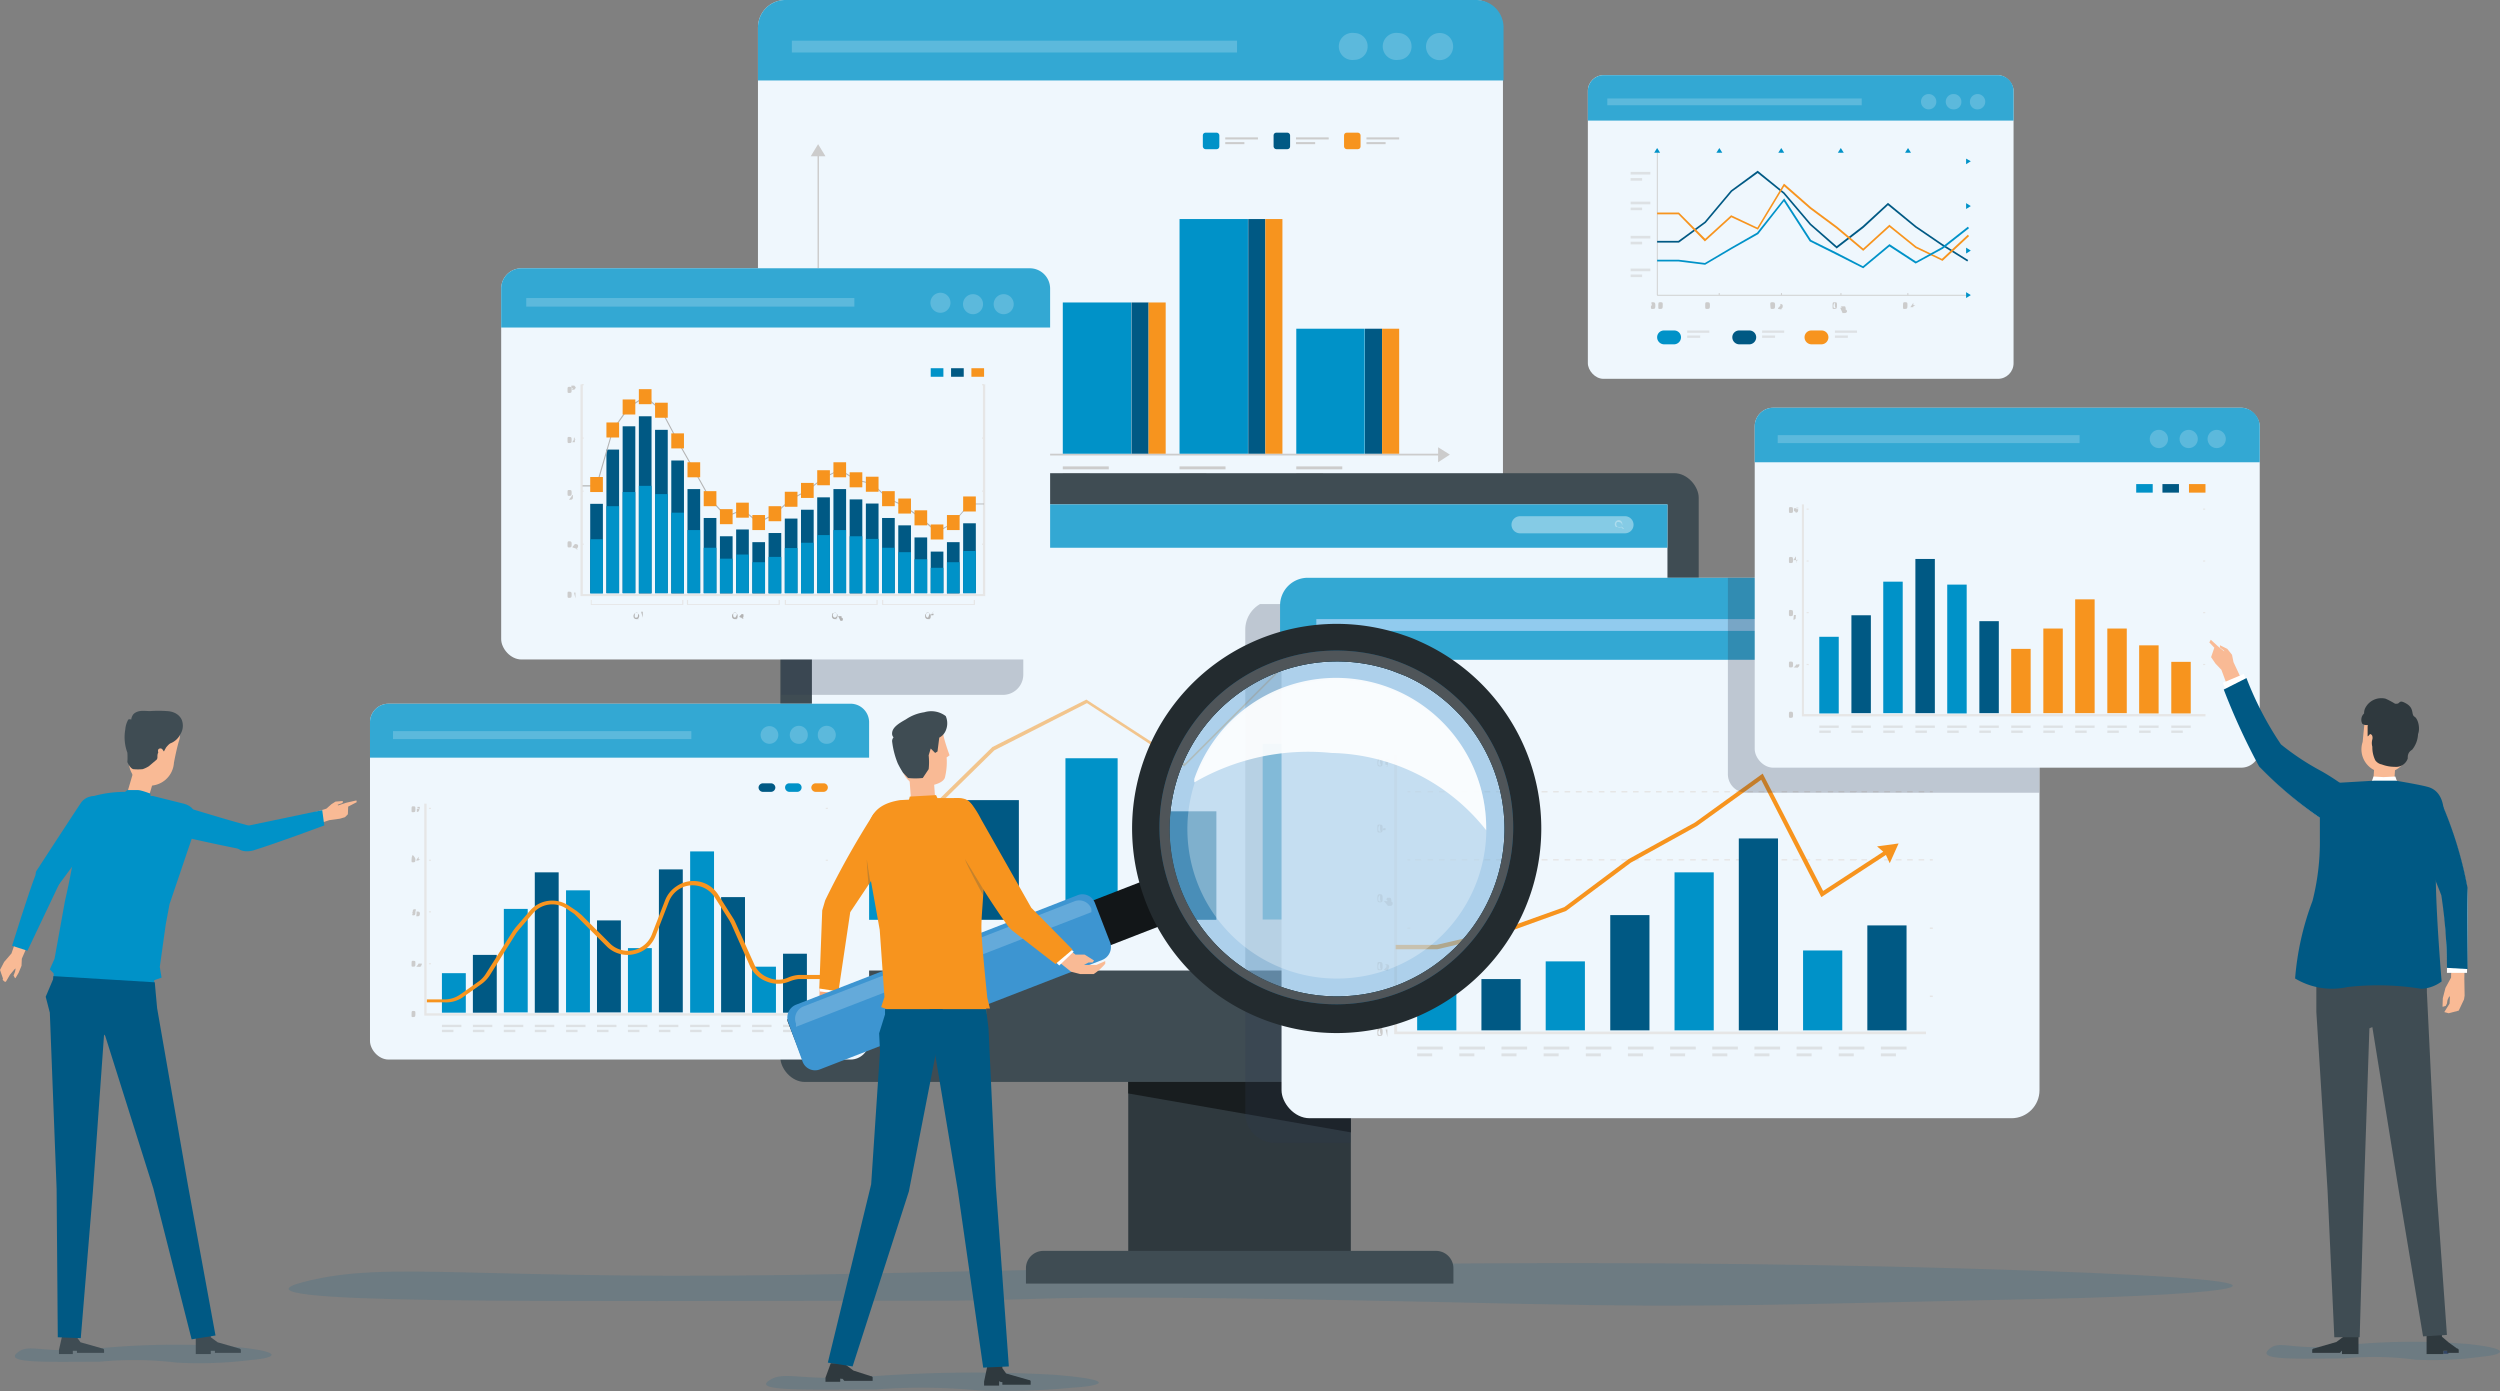 <svg xmlns="http://www.w3.org/2000/svg" viewBox="0 0 84.8 47.19"><rect x="0" y="0" width="84.8" height="47.19" fill="#808080" stroke="none"/><defs><style>.cls-1{fill:#eff7fd;}.cls-2{fill:#33a8d3;}.cls-3{fill:#5cb9dc;}.cls-4{fill:#ccc;}.cls-5{fill:#0092c8;}.cls-6{fill:#005984;}.cls-15,.cls-7{fill:#f7941e;}.cls-23,.cls-8{fill:#005d92;}.cls-8{opacity:0.15;}.cls-9{fill:#2a2a3b;}.cls-10{fill:#2f393e;}.cls-11{fill:#181d1f;}.cls-12{fill:#3f4c53;}.cls-13{fill:#85cbe5;}.cls-14{fill:#addced;}.cls-15,.cls-20{opacity:0.5;}.cls-16{fill:#76beea;}.cls-17{fill:#2c3b53;opacity:0.25;}.cls-18{fill:#91cbee;}.cls-19{fill:#3d95d1;}.cls-21{fill:#e6e6e6;}.cls-22{fill:#b3b3b3;}.cls-24{fill:#faa634;}.cls-25{fill:#f8a97a;}.cls-26{fill:#f7bfad;}.cls-27{fill:#1a2c3d;opacity:0.1;}.cls-28,.cls-34,.cls-38{fill:#fff;}.cls-29{fill:#003e65;opacity:0.2;}.cls-30{fill:#121618;}.cls-31{fill:#64aada;}.cls-32{fill:none;}.cls-33{fill:#232b2f;}.cls-34{opacity:0.3;}.cls-35{fill:#00466e;}.cls-36{fill:#4f5559;}.cls-37{fill:#4595d0;opacity:0.4;}.cls-38{opacity:0.9;}.cls-39{fill:#f9ba95;}.cls-40{fill:#324666;}.cls-41{fill:#d8dee6;}</style></defs><g id="Слой_2" data-name="Слой 2"><g id="Layer_1" data-name="Layer 1"><rect class="cls-1" x="25.71" width="25.27" height="18.02" rx="0.93"/><path class="cls-2" d="M51,.93A.93.93,0,0,0,50.05,0H26.64a.93.93,0,0,0-.93.93v1.8H51Z"/><rect class="cls-3" x="26.86" y="1.38" width="15.1" height="0.4"/><path class="cls-3" d="M46.39,1.57a.45.45,0,0,1-.45.46.46.46,0,1,1,0-.91A.45.45,0,0,1,46.39,1.57Z"/><path class="cls-3" d="M47.88,1.57a.45.45,0,0,1-.45.46.46.46,0,1,1,0-.91A.45.45,0,0,1,47.88,1.57Z"/><path class="cls-3" d="M49.29,1.57a.46.46,0,1,1-.46-.45A.45.45,0,0,1,49.29,1.57Z"/><rect class="cls-4" x="41.56" y="4.82" width="0.65" height="0.07"/><rect class="cls-4" x="41.56" y="4.66" width="1.11" height="0.07"/><rect class="cls-5" x="40.8" y="4.5" width="0.56" height="0.56" rx="0.09"/><rect class="cls-4" x="43.96" y="4.82" width="0.65" height="0.07"/><rect class="cls-4" x="43.96" y="4.66" width="1.11" height="0.07"/><rect class="cls-6" x="43.2" y="4.5" width="0.56" height="0.56" rx="0.09"/><rect class="cls-4" x="46.35" y="4.82" width="0.65" height="0.07"/><rect class="cls-4" x="46.35" y="4.66" width="1.11" height="0.07"/><rect class="cls-7" x="45.59" y="4.5" width="0.56" height="0.56" rx="0.09"/><path class="cls-4" d="M47.37,7h-.12V7h.12Zm-.24,0H47V7h.12ZM46.9,7h-.12V7h.12Zm-.24,0h-.12V7h.12Zm-.24,0H46.3V7h.12Zm-.24,0h-.12V7h.12Zm-.24,0h-.12V7h.12Zm-.23,0h-.12V7h.12Zm-.24,0h-.12V7h.12Zm-.24,0h-.12V7h.12ZM45,7h-.12V7H45Zm-.24,0h-.11V7h.11Zm-.23,0H44.4V7h.12Zm-.24,0h-.12V7h.12ZM44,7h-.12V7H44ZM43.8,7h-.12V7h.12Zm-.23,0h-.12V7h.12Zm-.24,0h-.12V7h.12Zm-.24,0H43V7h.12Zm-.24,0h-.12V7h.12Zm-.24,0H42.5V7h.11Zm-.23,0h-.12V7h.12Zm-.24,0H42V7h.12ZM41.9,7h-.12V7h.12Zm-.24,0h-.12V7h.12Zm-.23,0h-.12V7h.12Zm-.24,0h-.12V7h.12ZM41,7h-.12V7H41Zm-.24,0h-.12V7h.12Zm-.24,0h-.11V7h.11Zm-.23,0h-.12V7h.12ZM40,7h-.12V7H40Zm-.24,0h-.12V7h.12Zm-.24,0H39.4V7h.12Zm-.23,0h-.12V7h.12Zm-.24,0h-.12V7h.12Zm-.24,0h-.12V7h.12Zm-.24,0h-.12V7h.12Zm-.24,0h-.11V7h.11ZM38.1,7H38V7h.12Zm-.24,0h-.12V7h.12Zm-.24,0H37.5V7h.12Zm-.24,0h-.12V7h.12Zm-.23,0H37V7h.12Zm-.24,0h-.12V7h.12Zm-.24,0h-.12V7h.12Zm-.24,0h-.12V7h.12Zm-.24,0h-.11V7h.11ZM36,7h-.12V7H36Zm-.24,0H35.6V7h.12Zm-.24,0h-.12V7h.12Zm-.24,0h-.12V7h.12ZM35,7h-.12V7H35Zm-.24,0h-.12V7h.12Zm-.24,0h-.12V7h.12Zm-.24,0h-.12V7h.12Zm-.24,0h-.11V7h.11Zm-.23,0H33.7V7h.12Zm-.24,0h-.12V7h.12Zm-.24,0h-.12V7h.12ZM33.1,7H33V7h.12Zm-.23,0h-.12V7h.12Zm-.24,0h-.12V7h.12Zm-.24,0h-.12V7h.12Zm-.24,0H32V7h.12Zm-.24,0H31.8V7h.11Zm-.23,0h-.12V7h.12Zm-.24,0h-.12V7h.12ZM31.2,7h-.12V7h.12ZM31,7h-.12V7H31Zm-.23,0h-.12V7h.12Zm-.24,0h-.12V7h.12Zm-.24,0h-.12V7h.12ZM30,7h-.12V7H30Zm-.24,0h-.11V7h.11Zm-.23,0h-.12V7h.12ZM29.3,7h-.12V7h.12Zm-.24,0h-.12V7h.12Zm-.24,0H28.7V7h.12Zm-.23,0h-.12V7h.12Zm-.24,0h-.12V7h.12Zm-.24,0H28V7h.12Zm-.24,0h-.12V7h.12Z"/><path class="cls-4" d="M47.37,9.82h-.12v0h.12Zm-.24,0H47v0h.12Zm-.23,0h-.12v0h.12Zm-.24,0h-.12v0h.12Zm-.24,0H46.3v0h.12Zm-.24,0h-.12v0h.12Zm-.24,0h-.12v0h.12Zm-.23,0h-.12v0h.12Zm-.24,0h-.12v0h.12Zm-.24,0h-.12v0h.12Zm-.24,0h-.12v0H45Zm-.24,0h-.11v0h.11Zm-.23,0H44.4v0h.12Zm-.24,0h-.12v0h.12Zm-.24,0h-.12v0H44Zm-.24,0h-.12v0h.12Zm-.23,0h-.12v0h.12Zm-.24,0h-.12v0h.12Zm-.24,0H43v0h.12Zm-.24,0h-.12v0h.12Zm-.24,0H42.5v0h.11Zm-.23,0h-.12v0h.12Zm-.24,0H42v0h.12Zm-.24,0h-.12v0h.12Zm-.24,0h-.12v0h.12Zm-.23,0h-.12v0h.12Zm-.24,0h-.12v0h.12Zm-.24,0h-.12v0H41Zm-.24,0h-.12v0h.12Zm-.24,0h-.11v0h.11Zm-.23,0h-.12v0h.12Zm-.24,0h-.12v0H40Zm-.24,0h-.12v0h.12Zm-.24,0H39.4v0h.12Zm-.23,0h-.12v0h.12Zm-.24,0h-.12v0h.12Zm-.24,0h-.12v0h.12Zm-.24,0h-.12v0h.12Zm-.24,0h-.11v0h.11Zm-.23,0H38v0h.12Zm-.24,0h-.12v0h.12Zm-.24,0H37.5v0h.12Zm-.24,0h-.12v0h.12Zm-.23,0H37v0h.12Zm-.24,0h-.12v0h.12Zm-.24,0h-.12v0h.12Zm-.24,0h-.12v0h.12Zm-.24,0h-.11v0h.11Zm-.23,0h-.12v0H36Zm-.24,0H35.6v0h.12Zm-.24,0h-.12v0h.12Zm-.24,0h-.12v0h.12Zm-.23,0h-.12v0H35Zm-.24,0h-.12v0h.12Zm-.24,0h-.12v0h.12Zm-.24,0h-.12v0h.12Zm-.24,0h-.11v0h.11Zm-.23,0H33.7v0h.12Zm-.24,0h-.12v0h.12Zm-.24,0h-.12v0h.12Zm-.24,0H33v0h.12Zm-.23,0h-.12v0h.12Zm-.24,0h-.12v0h.12Zm-.24,0h-.12v0h.12Zm-.24,0H32v0h.12Zm-.24,0H31.8v0h.11Zm-.23,0h-.12v0h.12Zm-.24,0h-.12v0h.12Zm-.24,0h-.12v0h.12Zm-.24,0h-.12v0H31Zm-.23,0h-.12v0h.12Zm-.24,0h-.12v0h.12Zm-.24,0h-.12v0h.12Zm-.24,0h-.12v0H30Zm-.24,0h-.11v0h.11Zm-.23,0h-.12v0h.12Zm-.24,0h-.12v0h.12Zm-.24,0h-.12v0h.12Zm-.24,0H28.7v0h.12Zm-.23,0h-.12v0h.12Zm-.24,0h-.12v0h.12Zm-.24,0H28v0h.12Zm-.24,0h-.12v0h.12Z"/><path class="cls-4" d="M47.37,12.63h-.12v0h.12Zm-.24,0H47v0h.12Zm-.23,0h-.12v0h.12Zm-.24,0h-.12v0h.12Zm-.24,0H46.3v0h.12Zm-.24,0h-.12v0h.12Zm-.24,0h-.12v0h.12Zm-.23,0h-.12v0h.12Zm-.24,0h-.12v0h.12Zm-.24,0h-.12v0h.12Zm-.24,0h-.12v0H45Zm-.24,0h-.11v0h.11Zm-.23,0H44.4v0h.12Zm-.24,0h-.12v0h.12Zm-.24,0h-.12v0H44Zm-.24,0h-.12v0h.12Zm-.23,0h-.12v0h.12Zm-.24,0h-.12v0h.12Zm-.24,0H43v0h.12Zm-.24,0h-.12v0h.12Zm-.24,0H42.5v0h.11Zm-.23,0h-.12v0h.12Zm-.24,0H42v0h.12Zm-.24,0h-.12v0h.12Zm-.24,0h-.12v0h.12Zm-.23,0h-.12v0h.12Zm-.24,0h-.12v0h.12Zm-.24,0h-.12v0H41Zm-.24,0h-.12v0h.12Zm-.24,0h-.11v0h.11Zm-.23,0h-.12v0h.12Zm-.24,0h-.12v0H40Zm-.24,0h-.12v0h.12Zm-.24,0H39.4v0h.12Zm-.23,0h-.12v0h.12Zm-.24,0h-.12v0h.12Zm-.24,0h-.12v0h.12Zm-.24,0h-.12v0h.12Zm-.24,0h-.11v0h.11Zm-.23,0H38v0h.12Zm-.24,0h-.12v0h.12Zm-.24,0H37.5v0h.12Zm-.24,0h-.12v0h.12Zm-.23,0H37v0h.12Zm-.24,0h-.12v0h.12Zm-.24,0h-.12v0h.12Zm-.24,0h-.12v0h.12Zm-.24,0h-.11v0h.11Zm-.23,0h-.12v0H36Zm-.24,0H35.6v0h.12Zm-.24,0h-.12v0h.12Zm-.24,0h-.12v0h.12Zm-.23,0h-.12v0H35Zm-.24,0h-.12v0h.12Zm-.24,0h-.12v0h.12Zm-.24,0h-.12v0h.12Zm-.24,0h-.11v0h.11Zm-.23,0H33.7v0h.12Zm-.24,0h-.12v0h.12Zm-.24,0h-.12v0h.12Zm-.24,0H33v0h.12Zm-.23,0h-.12v0h.12Zm-.24,0h-.12v0h.12Zm-.24,0h-.12v0h.12Zm-.24,0H32v0h.12Zm-.24,0H31.8v0h.11Zm-.23,0h-.12v0h.12Zm-.24,0h-.12v0h.12Zm-.24,0h-.12v0h.12Zm-.24,0h-.12v0H31Zm-.23,0h-.12v0h.12Zm-.24,0h-.12v0h.12Zm-.24,0h-.12v0h.12Zm-.24,0h-.12v0H30Zm-.24,0h-.11v0h.11Zm-.23,0h-.12v0h.12Zm-.24,0h-.12v0h.12Zm-.24,0h-.12v0h.12Zm-.24,0H28.7v0h.12Zm-.23,0h-.12v0h.12Zm-.24,0h-.12v0h.12Zm-.24,0H28v0h.12Zm-.24,0h-.12v0h.12Z"/><polygon class="cls-4" points="48.91 15.45 27.73 15.45 27.73 5.1 27.78 5.1 27.78 15.39 48.91 15.39 48.91 15.45"/><polygon class="cls-4" points="27.75 4.89 27.5 5.3 28 5.3 27.75 4.89"/><polygon class="cls-4" points="49.18 15.42 48.78 15.17 48.78 15.68 49.18 15.42"/><rect class="cls-4" x="28.13" y="16.05" width="0.91" height="0.1"/><rect class="cls-4" x="28.13" y="15.82" width="1.56" height="0.1"/><rect class="cls-4" x="32.09" y="16.05" width="0.91" height="0.1"/><rect class="cls-4" x="32.09" y="15.82" width="1.56" height="0.1"/><rect class="cls-4" x="36.05" y="16.05" width="0.91" height="0.1"/><rect class="cls-4" x="36.05" y="15.82" width="1.56" height="0.1"/><rect class="cls-4" x="40.01" y="16.05" width="0.91" height="0.1"/><rect class="cls-4" x="40.01" y="15.82" width="1.56" height="0.1"/><rect class="cls-4" x="43.97" y="16.05" width="0.91" height="0.1"/><rect class="cls-4" x="43.97" y="15.82" width="1.56" height="0.1"/><rect class="cls-5" x="28.13" y="11.91" width="2.32" height="3.49"/><rect class="cls-6" x="30.45" y="11.91" width="0.58" height="3.49"/><rect class="cls-7" x="31.04" y="11.91" width="0.58" height="3.49"/><rect class="cls-5" x="32.09" y="9.94" width="2.32" height="5.46"/><rect class="cls-6" x="34.42" y="9.94" width="0.58" height="5.46"/><rect class="cls-7" x="35" y="9.94" width="0.58" height="5.46"/><rect class="cls-5" x="36.05" y="10.26" width="2.32" height="5.13"/><rect class="cls-6" x="38.38" y="10.26" width="0.58" height="5.13"/><rect class="cls-7" x="38.96" y="10.26" width="0.58" height="5.13"/><rect class="cls-5" x="43.97" y="11.15" width="2.32" height="4.24"/><rect class="cls-6" x="46.3" y="11.15" width="0.58" height="4.24"/><rect class="cls-7" x="46.88" y="11.15" width="0.58" height="4.24"/><rect class="cls-5" x="40.01" y="7.43" width="2.32" height="7.96"/><rect class="cls-6" x="42.34" y="7.43" width="0.58" height="7.96"/><rect class="cls-7" x="42.92" y="7.43" width="0.58" height="7.96"/><path class="cls-8" d="M31.56,44.12c-13.12,0-24.27.15-21.28-.63s5.7,0,18.61-.28,24.6-.56,37.81-.18,9.61.83,3.82,1c-10.65.23-12.54.33-18.72.2C33.73,43.82,36.67,44.12,31.56,44.12Z"/><path class="cls-8" d="M29.71,47.13c-2.25,0-4.15.07-3.64-.29s1,0,3.18-.13a48.08,48.08,0,0,1,6.47-.08c2.26.18,1.65.38.66.44a24.06,24.06,0,0,1-3.21.09A20.38,20.38,0,0,0,29.71,47.13Z"/><path class="cls-8" d="M79.49,46.08c-1.57,0-2.91.07-2.55-.29s.68,0,2.23-.12a23,23,0,0,1,4.55-.08c1.58.17,1.15.37.45.43a12,12,0,0,1-2.24.1A10.62,10.62,0,0,0,79.49,46.08Z"/><path class="cls-8" d="M3.37,46.19c-1.73,0-3.2.06-2.8-.29s.75,0,2.45-.13a27.56,27.56,0,0,1,5-.08c1.74.18,1.27.38.5.44A14.15,14.15,0,0,1,6,46.22,12.16,12.16,0,0,0,3.37,46.19Z"/><polygon class="cls-9" points="63.87 43.62 63.85 43.62 63.85 43.62 63.87 43.62"/><rect class="cls-10" x="38.27" y="32.92" width="7.55" height="10.38"/><polygon class="cls-11" points="38.27 31.94 38.27 37.09 45.82 38.41 45.82 31.94 38.27 31.94"/><path class="cls-12" d="M35.39,42.43H48.71a.59.59,0,0,1,.59.59v.52a0,0,0,0,1,0,0H34.8a0,0,0,0,1,0,0V43A.59.59,0,0,1,35.39,42.43Z"/><rect class="cls-12" x="26.47" y="16.05" width="31.15" height="20.65" rx="0.83"/><rect class="cls-1" x="27.54" y="17.11" width="29.02" height="15.81"/><rect class="cls-2" x="27.54" y="17.11" width="29.02" height="1.47"/><rect class="cls-3" x="29.07" y="17.78" width="4.7" height="0.14"/><path class="cls-3" d="M28.69,18.19h-.48a.1.1,0,0,1-.11-.1V17.6a.11.11,0,0,1,.11-.1h.48a.1.1,0,0,1,.1.1v.49A.09.09,0,0,1,28.69,18.19Zm-.48-.66a.07.07,0,0,0-.08.07v.49a.08.08,0,0,0,.08.08h.48a.09.09,0,0,0,.08-.08V17.6a.08.08,0,0,0-.08-.07Z"/><rect class="cls-3" x="28.25" y="17.7" width="0.42" height="0.04"/><rect class="cls-3" x="28.25" y="17.81" width="0.42" height="0.04"/><rect class="cls-3" x="28.25" y="17.93" width="0.42" height="0.04"/><path class="cls-13" d="M55.12,18.09H51.56a.29.29,0,0,1-.29-.29h0a.29.29,0,0,1,.29-.29h3.56a.29.29,0,0,1,.29.29h0A.29.29,0,0,1,55.12,18.09Z"/><path class="cls-14" d="M55.09,17.93,55,17.86a.14.14,0,0,0,0-.17.12.12,0,0,0-.19,0,.13.13,0,0,0,0,.18.11.11,0,0,0,.09,0,.11.11,0,0,0,.08,0l.07.07Zm-.24-.08a.1.1,0,0,1,0-.14.11.11,0,0,1,.07,0,.1.1,0,0,1,.07.17A.1.1,0,0,1,54.85,17.85Z"/><rect class="cls-5" x="29.44" y="29.51" width="1.77" height="1.69"/><rect class="cls-6" x="39.49" y="27.52" width="1.77" height="3.68"/><rect class="cls-5" x="42.83" y="25.23" width="1.77" height="5.96"/><rect class="cls-6" x="46.18" y="26.15" width="1.77" height="5.05"/><rect class="cls-5" x="49.53" y="27.02" width="1.77" height="4.17"/><rect class="cls-6" x="32.79" y="27.14" width="1.77" height="4.06"/><rect class="cls-5" x="36.14" y="25.72" width="1.77" height="5.47"/><rect class="cls-6" x="52.88" y="23.73" width="1.77" height="7.46"/><path class="cls-15" d="M54.28,20.76l-.91.29.35.3L50.4,25.1l-3.31-.75-3.56-1.79L40.19,25.9l-3.34-2.17-3.19,1.61-3.21,3.15a.24.24,0,0,0-.12,0,.21.21,0,0,0-.22.21.22.22,0,0,0,.22.22.21.21,0,0,0,.21-.22.27.27,0,0,0,0-.12l3.19-3.13,3.14-1.6L40.17,26l0,0,3.35-3.35,3.51,1.77,3.35.76h0l3.35-3.8.35.3Zm-.73.33.63-.2-.11.65Z"/><polygon class="cls-16" points="41.12 14.11 41.12 14.11 41.14 14.11 41.12 14.11"/><polygon class="cls-16" points="41.12 14.11 41.12 14.11 41.14 14.11 41.12 14.11"/><path class="cls-17" d="M45.82,38.41V36.7h11a.83.83,0,0,0,.82-.83V20.49H43.19l-.19,0-.18,0-.08,0a1,1,0,0,0-.5.84v1.83h0v14.6a1,1,0,0,0,.95,1h2.63v-.41Z"/><rect class="cls-1" x="43.47" y="19.6" width="25.71" height="18.33" rx="0.95"/><path class="cls-2" d="M69.17,20.55a.94.94,0,0,0-1-.95H44.42a.94.94,0,0,0-1,.95v1.83h25.7Z"/><rect class="cls-18" x="44.65" y="21" width="15.36" height="0.4"/><path class="cls-19" d="M64.51,21.2a.47.47,0,1,1-.47-.46A.46.46,0,0,1,64.51,21.2Z"/><path class="cls-19" d="M66,21.2a.46.46,0,1,1-.46-.46A.45.45,0,0,1,66,21.2Z"/><path class="cls-19" d="M67.46,21.2a.47.47,0,1,1-.47-.46A.46.46,0,0,1,67.46,21.2Z"/><rect class="cls-1" x="12.55" y="23.87" width="16.93" height="12.07" rx="0.63"/><path class="cls-2" d="M29.48,24.5a.63.63,0,0,0-.63-.63H13.18a.63.63,0,0,0-.63.63v1.2H29.48Z"/><rect class="cls-3" x="13.33" y="24.8" width="10.12" height="0.27"/><path class="cls-3" d="M26.4,24.93a.3.3,0,1,1-.6,0,.3.3,0,1,1,.6,0Z"/><path class="cls-3" d="M27.4,24.93a.29.29,0,0,1-.3.3.3.3,0,0,1-.31-.3.31.31,0,0,1,.31-.31A.3.3,0,0,1,27.4,24.93Z"/><path class="cls-3" d="M28.35,24.93a.3.3,0,0,1-.31.3.29.29,0,0,1-.3-.3.3.3,0,0,1,.3-.31A.31.31,0,0,1,28.35,24.93Z"/><rect class="cls-1" x="53.86" y="2.55" width="14.44" height="10.3" rx="0.53"/><path class="cls-2" d="M68.3,3.09a.54.54,0,0,0-.53-.54H54.39a.54.54,0,0,0-.53.54v1H68.3Z"/><rect class="cls-3" x="54.52" y="3.34" width="8.63" height="0.23"/><path class="cls-3" d="M65.68,3.45a.26.26,0,1,1-.52,0,.26.26,0,0,1,.52,0Z"/><path class="cls-3" d="M66.53,3.45a.25.25,0,0,1-.26.26A.26.26,0,0,1,66,3.45a.26.26,0,0,1,.26-.26A.26.26,0,0,1,66.53,3.45Z"/><path class="cls-3" d="M67.34,3.45a.26.26,0,0,1-.26.26.25.25,0,0,1-.26-.26.26.26,0,0,1,.26-.26A.26.26,0,0,1,67.34,3.45Z"/><g class="cls-20"><rect class="cls-4" x="55.31" y="6.04" width="0.39" height="0.09"/><rect class="cls-4" x="55.31" y="5.83" width="0.67" height="0.09"/></g><g class="cls-20"><rect class="cls-4" x="55.31" y="7.04" width="0.39" height="0.09"/><rect class="cls-4" x="55.31" y="6.84" width="0.67" height="0.09"/></g><g class="cls-20"><rect class="cls-4" x="55.31" y="8.2" width="0.39" height="0.09"/><rect class="cls-4" x="55.31" y="8" width="0.67" height="0.09"/></g><g class="cls-20"><rect class="cls-4" x="55.31" y="9.31" width="0.39" height="0.09"/><rect class="cls-4" x="55.31" y="9.11" width="0.67" height="0.09"/></g><path class="cls-4" d="M56.15,10.36c0,.08,0,.12-.08.12s-.07,0-.07-.11,0-.12.07-.12S56.15,10.29,56.15,10.36Zm-.12,0c0,.06,0,.09,0,.09s0,0,0-.09,0-.1,0-.1S56,10.31,56,10.37Z"/><path class="cls-4" d="M56.18,10.46a0,0,0,0,1,0,0s0,0,0,0,0,0,0,0S56.18,10.48,56.18,10.46Z"/><path class="cls-4" d="M56.4,10.36c0,.08,0,.12-.08.12s-.07,0-.07-.11,0-.12.08-.12S56.4,10.29,56.4,10.36Zm-.12,0c0,.06,0,.09,0,.09s0,0,0-.09,0-.1,0-.1S56.28,10.31,56.28,10.37Z"/><path class="cls-4" d="M58,10.36c0,.08,0,.12-.08.12s-.08,0-.08-.11,0-.12.08-.12S58,10.29,58,10.36Zm-.13,0c0,.06,0,.09,0,.09s0,0,0-.09,0-.1,0-.1S57.88,10.31,57.88,10.37Z"/><path class="cls-4" d="M58,10.46a0,0,0,0,1,0,0,0,0,0,0,1,0,0s0,0,0,0S58,10.48,58,10.46Z"/><path class="cls-4" d="M58.18,10.28h0l0,0v0l0,0h0v.23h0Z"/><path class="cls-4" d="M60.21,10.36c0,.08,0,.12-.08.12s-.07,0-.08-.11,0-.12.08-.12S60.21,10.29,60.21,10.36Zm-.12,0c0,.06,0,.09,0,.09s0,0,0-.09,0-.1,0-.1S60.09,10.31,60.09,10.37Z"/><path class="cls-4" d="M60.24,10.46a0,0,0,0,1,0,0,0,0,0,0,1,0,0s0,0,0,0S60.24,10.48,60.24,10.46Z"/><path class="cls-4" d="M60.31,10.48v0l0,0c0-.06.08-.09.08-.12s0-.05,0-.05l-.05,0v0l.06,0s.07,0,.07.06,0,.08-.08.13h.09v0Z"/><path class="cls-4" d="M62.31,10.36c0,.08,0,.12-.08.12s-.07,0-.07-.11,0-.12.08-.12S62.31,10.29,62.31,10.36Zm-.12,0c0,.06,0,.09.05.09s0,0,0-.09,0-.1,0-.1S62.19,10.31,62.19,10.37Z"/><path class="cls-4" d="M62.34,10.46s0,0,0,0a0,0,0,0,1,0,0s0,0,0,0S62.34,10.48,62.34,10.46Z"/><path class="cls-4" d="M62.42,10.44l0,0s.06,0,.05,0,0-.05-.05-.05h0v0h0s.05,0,.05,0a0,0,0,0,0,0,0l0,0v0l.06,0c.05,0,.07,0,.07.05a.07.07,0,0,1,0,.06h0a.06.06,0,0,1,.05.06s0,.06-.09.06h-.06Z"/><path class="cls-4" d="M64.7,10.36c0,.08,0,.12-.08.12s-.07,0-.07-.11,0-.12.08-.12S64.7,10.29,64.7,10.36Zm-.12,0c0,.06,0,.09,0,.09s0,0,0-.09,0-.1,0-.1S64.58,10.31,64.58,10.37Z"/><path class="cls-4" d="M64.74,10.46s0,0,0,0a0,0,0,0,1,0,0s0,0,0,0S64.74,10.48,64.74,10.46Z"/><path class="cls-4" d="M64.9,10.48v-.06h-.1v0l.1-.15h0v.14h0v0h0v.06Zm0-.09v-.11h0l0,0,0,.07h.07Z"/><g class="cls-20"><rect class="cls-4" x="57.23" y="11.38" width="0.44" height="0.08"/><rect class="cls-4" x="57.23" y="11.21" width="0.75" height="0.08"/></g><path class="cls-5" d="M56.78,11.68h-.33a.24.24,0,0,1-.24-.24h0a.23.23,0,0,1,.24-.23h.33a.23.23,0,0,1,.24.23h0A.24.24,0,0,1,56.78,11.68Z"/><g class="cls-20"><rect class="cls-4" x="59.77" y="11.38" width="0.44" height="0.08"/><rect class="cls-4" x="59.77" y="11.21" width="0.75" height="0.08"/></g><path class="cls-6" d="M59.31,11.68H59a.24.24,0,0,1-.24-.24h0a.23.23,0,0,1,.24-.23h.33a.23.23,0,0,1,.24.23h0A.24.24,0,0,1,59.31,11.68Z"/><g class="cls-20"><rect class="cls-4" x="62.24" y="11.38" width="0.44" height="0.08"/><rect class="cls-4" x="62.24" y="11.21" width="0.75" height="0.08"/></g><path class="cls-7" d="M61.78,11.68h-.33a.24.24,0,0,1-.24-.24h0a.23.23,0,0,1,.24-.23h.33a.23.23,0,0,1,.24.23h0A.24.24,0,0,1,61.78,11.68Z"/><rect class="cls-4" x="56.21" y="10" width="10.61" height="0.03"/><rect class="cls-4" x="56.2" y="5.12" width="0.03" height="4.89"/><rect class="cls-4" x="58.3" y="9.94" width="0.03" height="0.07"/><path class="cls-4" d="M58.33,9.79h0V9.63h0Zm0-.31h0V9.33h0Zm0-.31h0V9h0Zm0-.3h0V8.72h0Zm0-.31h0V8.41h0Zm0-.3h0V8.1h0Zm0-.31h0V7.8h0Zm0-.3h0V7.49h0Zm0-.31h0V7.19h0Zm0-.31h0V6.88h0Zm0-.3h0V6.57h0Zm0-.31h0V6.27h0Zm0-.3h0V6h0Zm0-.31h0V5.66h0Zm0-.31h0V5.35h0Z"/><rect class="cls-4" x="58.3" y="5.12" width="0.03" height="0.07"/><rect class="cls-4" x="60.41" y="9.94" width="0.03" height="0.07"/><path class="cls-4" d="M60.44,9.79h0V9.63h0Zm0-.31h0V9.33h0Zm0-.31h0V9h0Zm0-.3h0V8.72h0Zm0-.31h0V8.41h0Zm0-.3h0V8.1h0Zm0-.31h0V7.8h0Zm0-.3h0V7.49h0Zm0-.31h0V7.19h0Zm0-.31h0V6.88h0Zm0-.3h0V6.57h0Zm0-.31h0V6.27h0Zm0-.3h0V6h0Zm0-.31h0V5.66h0Zm0-.31h0V5.35h0Z"/><rect class="cls-4" x="60.41" y="5.12" width="0.03" height="0.07"/><rect class="cls-4" x="62.43" y="9.94" width="0.03" height="0.07"/><path class="cls-4" d="M62.46,9.79h0V9.63h0Zm0-.31h0V9.33h0Zm0-.31h0V9h0Zm0-.3h0V8.72h0Zm0-.31h0V8.41h0Zm0-.3h0V8.1h0Zm0-.31h0V7.8h0Zm0-.3h0V7.49h0Zm0-.31h0V7.19h0Zm0-.31h0V6.88h0Zm0-.3h0V6.57h0Zm0-.31h0V6.27h0Zm0-.3h0V6h0Zm0-.31h0V5.66h0Zm0-.31h0V5.35h0Z"/><rect class="cls-4" x="62.43" y="5.12" width="0.03" height="0.07"/><rect class="cls-4" x="64.7" y="9.94" width="0.03" height="0.07"/><path class="cls-4" d="M64.73,9.79h0V9.63h0Zm0-.31h0V9.33h0Zm0-.31h0V9h0Zm0-.3h0V8.72h0Zm0-.31h0V8.41h0Zm0-.3h0V8.1h0Zm0-.31h0V7.8h0Zm0-.3h0V7.49h0Zm0-.31h0V7.19h0Zm0-.31h0V6.88h0Zm0-.3h0V6.57h0Zm0-.31h0V6.27h0Zm0-.3h0V6h0Zm0-.31h0V5.66h0Zm0-.31h0V5.35h0Z"/><rect class="cls-4" x="64.7" y="5.12" width="0.03" height="0.07"/><path class="cls-4" d="M66.74,5.49h-.15v0h.15Zm-.29,0H66.3v0h.15Zm-.3,0H66v0h.15Zm-.3,0H65.7v0h.15Zm-.29,0h-.15v0h.15Zm-.3,0h-.15v0h.15Zm-.3,0h-.15v0H65Zm-.29,0h-.15v0h.15Zm-.3,0h-.15v0h.15Zm-.3,0h-.15v0h.15Zm-.29,0h-.15v0h.15Zm-.3,0h-.15v0h.15Zm-.3,0H63v0h.15Zm-.29,0h-.15v0h.15Zm-.3,0h-.15v0h.15Zm-.3,0h-.15v0h.15Zm-.29,0h-.15v0H62Zm-.3,0h-.15v0h.15Zm-.3,0h-.15v0h.15Zm-.29,0H61v0h.15Zm-.3,0h-.15v0h.15Zm-.3,0h-.15v0h.15Zm-.29,0h-.15v0h.15Zm-.3,0h-.15v0h.15Zm-.3,0h-.15v0h.15Zm-.29,0h-.15v0h.15Zm-.3,0h-.15v0H59Zm-.3,0h-.15v0h.15Zm-.29,0h-.15v0h.15Zm-.3,0H58v0h.15Zm-.3,0h-.15v0h.15Zm-.29,0H57.4v0h.15Zm-.3,0H57.1v0h.15Zm-.3,0H56.8v0H57Zm-.29,0h-.15v0h.15Zm-.3,0h-.15v0h.15Z"/><path class="cls-4" d="M66.74,7h-.15V7h.15Zm-.29,0H66.3V7h.15Zm-.3,0H66V7h.15Zm-.3,0H65.7V7h.15Zm-.29,0h-.15V7h.15Zm-.3,0h-.15V7h.15ZM65,7h-.15V7H65Zm-.29,0h-.15V7h.15Zm-.3,0h-.15V7h.15Zm-.3,0h-.15V7h.15Zm-.29,0h-.15V7h.15Zm-.3,0h-.15V7h.15Zm-.3,0H63V7h.15Zm-.29,0h-.15V7h.15Zm-.3,0h-.15V7h.15Zm-.3,0h-.15V7h.15ZM62,7h-.15V7H62Zm-.3,0h-.15V7h.15Zm-.3,0h-.15V7h.15Zm-.29,0H61V7h.15Zm-.3,0h-.15V7h.15Zm-.3,0h-.15V7h.15Zm-.29,0h-.15V7h.15Zm-.3,0h-.15V7h.15Zm-.3,0h-.15V7h.15Zm-.29,0h-.15V7h.15ZM59,7h-.15V7H59Zm-.3,0h-.15V7h.15Zm-.29,0h-.15V7h.15Zm-.3,0H58V7h.15Zm-.3,0h-.15V7h.15Zm-.29,0H57.4V7h.15Zm-.3,0H57.1V7h.15ZM57,7H56.8V7H57Zm-.29,0h-.15V7h.15Zm-.3,0h-.15V7h.15Z"/><path class="cls-4" d="M66.74,8.52h-.15v0h.15Zm-.29,0H66.3v0h.15Zm-.3,0H66v0h.15Zm-.3,0H65.7v0h.15Zm-.29,0h-.15v0h.15Zm-.3,0h-.15v0h.15Zm-.3,0h-.15v0H65Zm-.29,0h-.15v0h.15Zm-.3,0h-.15v0h.15Zm-.3,0h-.15v0h.15Zm-.29,0h-.15v0h.15Zm-.3,0h-.15v0h.15Zm-.3,0H63v0h.15Zm-.29,0h-.15v0h.15Zm-.3,0h-.15v0h.15Zm-.3,0h-.15v0h.15Zm-.29,0h-.15v0H62Zm-.3,0h-.15v0h.15Zm-.3,0h-.15v0h.15Zm-.29,0H61v0h.15Zm-.3,0h-.15v0h.15Zm-.3,0h-.15v0h.15Zm-.29,0h-.15v0h.15Zm-.3,0h-.15v0h.15Zm-.3,0h-.15v0h.15Zm-.29,0h-.15v0h.15Zm-.3,0h-.15v0H59Zm-.3,0h-.15v0h.15Zm-.29,0h-.15v0h.15Zm-.3,0H58v0h.15Zm-.3,0h-.15v0h.15Zm-.29,0H57.4v0h.15Zm-.3,0H57.1v0h.15Zm-.3,0H56.8v0H57Zm-.29,0h-.15v0h.15Zm-.3,0h-.15v0h.15Z"/><polygon class="cls-6" points="66.73 8.87 65.85 8.32 64.97 7.72 64.04 6.96 63.22 7.72 62.3 8.43 61.39 7.63 60.49 6.57 59.62 5.87 58.75 6.5 57.86 7.56 56.95 8.23 56.21 8.23 56.21 8.17 56.93 8.17 57.82 7.52 58.71 6.46 59.62 5.79 60.53 6.53 61.43 7.59 62.3 8.35 63.18 7.67 64.04 6.88 65 7.67 65.88 8.27 66.76 8.82 66.73 8.87"/><polygon class="cls-7" points="65.89 8.85 64.97 8.41 64.09 7.7 63.2 8.51 62.28 7.74 61.39 7.08 60.52 6.32 59.63 7.79 58.73 7.37 57.83 8.19 56.93 7.27 56.21 7.27 56.21 7.21 56.95 7.21 57.84 8.1 58.72 7.3 59.61 7.72 60.51 6.23 60.54 6.25 61.43 7.03 62.32 7.69 63.2 8.43 64.09 7.62 64.11 7.64 65 8.36 65.87 8.78 66.75 7.96 66.79 8.01 65.89 8.85"/><polygon class="cls-5" points="63.2 9.1 63.18 9.09 62.25 8.62 61.39 8.19 61.38 8.18 60.51 6.83 59.64 7.94 58.74 8.45 57.84 8.98 57.83 8.98 56.94 8.87 56.21 8.87 56.21 8.81 56.94 8.81 57.83 8.92 58.71 8.4 59.6 7.89 60.52 6.73 61.43 8.14 62.28 8.56 63.19 9.03 64.09 8.28 64.99 8.87 65.86 8.39 66.75 7.69 66.79 7.74 65.9 8.44 64.98 8.94 64.09 8.36 63.2 9.1"/><polygon class="cls-5" points="56.21 5.02 56.11 5.18 56.31 5.18 56.21 5.02"/><polygon class="cls-5" points="58.32 5.02 58.22 5.18 58.42 5.18 58.32 5.02"/><polygon class="cls-5" points="60.42 5.02 60.32 5.18 60.52 5.18 60.42 5.02"/><polygon class="cls-5" points="62.44 5.02 62.34 5.18 62.54 5.18 62.44 5.02"/><polygon class="cls-5" points="64.72 5.02 64.62 5.18 64.82 5.18 64.72 5.02"/><polygon class="cls-5" points="66.85 5.47 66.69 5.38 66.69 5.57 66.85 5.47"/><polygon class="cls-5" points="66.85 6.99 66.69 6.89 66.69 7.09 66.85 6.99"/><polygon class="cls-5" points="66.85 8.5 66.69 8.4 66.69 8.6 66.85 8.5"/><polygon class="cls-5" points="66.85 10.01 66.69 9.91 66.69 10.11 66.85 10.01"/><path class="cls-17" d="M34.71,22.9V16.77H27.3a.8.8,0,0,0-.8.8v6H34A.69.69,0,0,0,34.71,22.9Z"/><rect class="cls-1" x="17" y="9.1" width="18.62" height="13.27" rx="0.69"/><path class="cls-2" d="M35.62,9.79a.69.69,0,0,0-.69-.69H17.69a.69.69,0,0,0-.69.69v1.32H35.62Z"/><rect class="cls-3" x="17.85" y="10.11" width="11.13" height="0.29"/><path class="cls-3" d="M32.24,10.26a.34.34,0,1,1-.33-.33A.34.34,0,0,1,32.24,10.26Z"/><path class="cls-3" d="M33.34,10.26a.34.34,0,1,1-.67,0,.34.34,0,0,1,.67,0Z"/><path class="cls-3" d="M34.38,10.26a.34.34,0,1,1-.67,0,.34.34,0,0,1,.67,0Z"/><rect class="cls-5" x="31.57" y="12.49" width="0.43" height="0.29"/><rect class="cls-6" x="32.26" y="12.49" width="0.43" height="0.29"/><rect class="cls-7" x="32.95" y="12.49" width="0.43" height="0.29"/><polygon class="cls-21" points="33.42 20.22 19.69 20.22 19.69 13.04 19.77 13.04 19.77 20.15 33.34 20.15 33.34 13.04 33.42 13.04 33.42 20.22"/><rect class="cls-21" x="19.73" y="13.03" width="0.07" height="0.04"/><path class="cls-21" d="M33.16,13.07H33v0h.15Zm-.3,0h-.15v0h.15Zm-.3,0h-.14v0h.14Zm-.29,0h-.15v0h.15Zm-.3,0h-.15v0H32Zm-.3,0h-.14v0h.14Zm-.29,0h-.15v0h.15Zm-.3,0h-.15v0h.15Zm-.3,0h-.15v0h.15Zm-.29,0h-.15v0h.15Zm-.3,0H30v0h.15Zm-.3,0h-.15v0h.15Zm-.29,0h-.15v0h.15Zm-.3,0h-.15v0h.15Zm-.3,0h-.15v0H29Zm-.29,0h-.15v0h.15Zm-.3,0h-.15v0h.15Zm-.3,0H28v0h.15Zm-.29,0h-.15v0h.15Zm-.3,0h-.15v0h.15Zm-.3,0h-.15v0h.15Zm-.3,0h-.14v0h.14Zm-.29,0h-.15v0h.15Zm-.3,0h-.15v0h.15Zm-.3,0h-.14v0H26Zm-.29,0h-.15v0h.15Zm-.3,0h-.15v0h.15Zm-.3,0H25v0h.14Zm-.29,0H24.7v0h.15Zm-.3,0H24.4v0h.15Zm-.3,0h-.14v0h.14Zm-.29,0h-.15v0H24Zm-.3,0h-.15v0h.15Zm-.3,0h-.15v0h.15Zm-.29,0h-.15v0h.15Zm-.3,0h-.15v0h.15Zm-.3,0h-.15v0h.15Zm-.29,0H22v0h.15Zm-.3,0h-.15v0h.15Zm-.3,0h-.15v0h.15Zm-.29,0h-.15v0h.15Zm-.3,0h-.15v0H21Zm-.3,0h-.15v0h.15Zm-.29,0h-.15v0h.15Zm-.3,0H20v0h.15Z"/><rect class="cls-21" x="33.31" y="13.03" width="0.07" height="0.04"/><rect class="cls-21" x="19.73" y="14.84" width="0.07" height="0.04"/><path class="cls-21" d="M33.16,14.87H33v0h.15Zm-.3,0h-.15v0h.15Zm-.3,0h-.14v0h.14Zm-.29,0h-.15v0h.15Zm-.3,0h-.15v0H32Zm-.3,0h-.14v0h.14Zm-.29,0h-.15v0h.15Zm-.3,0h-.15v0h.15Zm-.3,0h-.15v0h.15Zm-.29,0h-.15v0h.15Zm-.3,0H30v0h.15Zm-.3,0h-.15v0h.15Zm-.29,0h-.15v0h.15Zm-.3,0h-.15v0h.15Zm-.3,0h-.15v0H29Zm-.29,0h-.15v0h.15Zm-.3,0h-.15v0h.15Zm-.3,0H28v0h.15Zm-.29,0h-.15v0h.15Zm-.3,0h-.15v0h.15Zm-.3,0h-.15v0h.15Zm-.3,0h-.14v0h.14Zm-.29,0h-.15v0h.15Zm-.3,0h-.15v0h.15Zm-.3,0h-.14v0H26Zm-.29,0h-.15v0h.15Zm-.3,0h-.15v0h.15Zm-.3,0H25v0h.14Zm-.29,0H24.7v0h.15Zm-.3,0H24.4v0h.15Zm-.3,0h-.14v0h.14Zm-.29,0h-.15v0H24Zm-.3,0h-.15v0h.15Zm-.3,0h-.15v0h.15Zm-.29,0h-.15v0h.15Zm-.3,0h-.15v0h.15Zm-.3,0h-.15v0h.15Zm-.29,0H22v0h.15Zm-.3,0h-.15v0h.15Zm-.3,0h-.15v0h.15Zm-.29,0h-.15v0h.15Zm-.3,0h-.15v0H21Zm-.3,0h-.15v0h.15Zm-.29,0h-.15v0h.15Zm-.3,0H20v0h.15Z"/><rect class="cls-21" x="33.31" y="14.84" width="0.07" height="0.04"/><rect class="cls-21" x="19.73" y="16.64" width="0.07" height="0.04"/><path class="cls-21" d="M33.16,16.68H33v0h.15Zm-.3,0h-.15v0h.15Zm-.3,0h-.14v0h.14Zm-.29,0h-.15v0h.15Zm-.3,0h-.15v0H32Zm-.3,0h-.14v0h.14Zm-.29,0h-.15v0h.15Zm-.3,0h-.15v0h.15Zm-.3,0h-.15v0h.15Zm-.29,0h-.15v0h.15Zm-.3,0H30v0h.15Zm-.3,0h-.15v0h.15Zm-.29,0h-.15v0h.15Zm-.3,0h-.15v0h.15Zm-.3,0h-.15v0H29Zm-.29,0h-.15v0h.15Zm-.3,0h-.15v0h.15Zm-.3,0H28v0h.15Zm-.29,0h-.15v0h.15Zm-.3,0h-.15v0h.15Zm-.3,0h-.15v0h.15Zm-.3,0h-.14v0h.14Zm-.29,0h-.15v0h.15Zm-.3,0h-.15v0h.15Zm-.3,0h-.14v0H26Zm-.29,0h-.15v0h.15Zm-.3,0h-.15v0h.15Zm-.3,0H25v0h.14Zm-.29,0H24.7v0h.15Zm-.3,0H24.4v0h.15Zm-.3,0h-.14v0h.14Zm-.29,0h-.15v0H24Zm-.3,0h-.15v0h.15Zm-.3,0h-.15v0h.15Zm-.29,0h-.15v0h.15Zm-.3,0h-.15v0h.15Zm-.3,0h-.15v0h.15Zm-.29,0H22v0h.15Zm-.3,0h-.15v0h.15Zm-.3,0h-.15v0h.15Zm-.29,0h-.15v0h.15Zm-.3,0h-.15v0H21Zm-.3,0h-.15v0h.15Zm-.29,0h-.15v0h.15Zm-.3,0H20v0h.15Z"/><rect class="cls-21" x="33.31" y="16.64" width="0.07" height="0.04"/><rect class="cls-21" x="19.73" y="18.44" width="0.07" height="0.04"/><path class="cls-21" d="M33.16,18.48H33v0h.15Zm-.3,0h-.15v0h.15Zm-.3,0h-.14v0h.14Zm-.29,0h-.15v0h.15Zm-.3,0h-.15v0H32Zm-.3,0h-.14v0h.14Zm-.29,0h-.15v0h.15Zm-.3,0h-.15v0h.15Zm-.3,0h-.15v0h.15Zm-.29,0h-.15v0h.15Zm-.3,0H30v0h.15Zm-.3,0h-.15v0h.15Zm-.29,0h-.15v0h.15Zm-.3,0h-.15v0h.15Zm-.3,0h-.15v0H29Zm-.29,0h-.15v0h.15Zm-.3,0h-.15v0h.15Zm-.3,0H28v0h.15Zm-.29,0h-.15v0h.15Zm-.3,0h-.15v0h.15Zm-.3,0h-.15v0h.15Zm-.3,0h-.14v0h.14Zm-.29,0h-.15v0h.15Zm-.3,0h-.15v0h.15Zm-.3,0h-.14v0H26Zm-.29,0h-.15v0h.15Zm-.3,0h-.15v0h.15Zm-.3,0H25v0h.14Zm-.29,0H24.7v0h.15Zm-.3,0H24.4v0h.15Zm-.3,0h-.14v0h.14Zm-.29,0h-.15v0H24Zm-.3,0h-.15v0h.15Zm-.3,0h-.15v0h.15Zm-.29,0h-.15v0h.15Zm-.3,0h-.15v0h.15Zm-.3,0h-.15v0h.15Zm-.29,0H22v0h.15Zm-.3,0h-.15v0h.15Zm-.3,0h-.15v0h.15Zm-.29,0h-.15v0h.15Zm-.3,0h-.15v0H21Zm-.3,0h-.15v0h.15Zm-.29,0h-.15v0h.15Zm-.3,0H20v0h.15Z"/><rect class="cls-21" x="33.31" y="18.44" width="0.07" height="0.04"/><path class="cls-4" d="M19.39,20.17c0,.07,0,.11-.07.11s-.07,0-.07-.11,0-.1.07-.1S19.39,20.11,19.39,20.17Zm-.11,0c0,.06,0,.09,0,.09s0,0,0-.09,0-.08,0-.08S19.28,20.12,19.28,20.17Z"/><path class="cls-4" d="M19.47,20.1h0l0,0v0l.05,0h0v.2h0Z"/><path class="cls-4" d="M19.39,18.46c0,.07,0,.11-.07.11s-.07,0-.07-.1,0-.11.07-.11S19.39,18.4,19.39,18.46Zm-.11,0c0,.05,0,.08,0,.08s0,0,0-.08,0-.09,0-.09S19.28,18.41,19.28,18.47Z"/><path class="cls-4" d="M19.42,18.57v0l0,0c0-.05.07-.08.07-.11s0,0,0,0h0v0a.08.08,0,0,1,.06,0,.06.06,0,0,1,.06.06s0,.07-.07.11h.07v0Z"/><path class="cls-4" d="M19.39,16.72c0,.07,0,.1-.07.1s-.07,0-.07-.1,0-.1.07-.1S19.39,16.65,19.39,16.72Zm-.11,0c0,.05,0,.08,0,.08s0,0,0-.08,0-.08,0-.08S19.28,16.67,19.28,16.72Z"/><path class="cls-4" d="M19.42,16.79h0a0,0,0,0,0,0,0s0,0-.05,0h0v0h0s0,0,0,0a0,0,0,0,0,0,0h0v0h0s.06,0,.06,0a.05.05,0,0,1,0,.05h0a.07.07,0,0,1,0,.05s0,.06-.07.06h-.06Z"/><path class="cls-4" d="M19.39,14.92c0,.07,0,.11-.07.11s-.07,0-.07-.11,0-.1.07-.1S19.39,14.86,19.39,14.92Zm-.11,0c0,.06,0,.09,0,.09s0,0,0-.09,0-.08,0-.08S19.28,14.87,19.28,14.92Z"/><path class="cls-4" d="M19.5,15v0h-.09v0l.09-.13h0V15h0v0h0v0Zm0-.07v-.1h0l0,0-.05.07h.07Z"/><path class="cls-4" d="M19.39,13.22c0,.07,0,.11-.07.11s-.07,0-.07-.1,0-.11.07-.11S19.39,13.16,19.39,13.22Zm-.11,0s0,.08,0,.08,0,0,0-.08,0-.09,0-.09S19.28,13.17,19.28,13.23Z"/><path class="cls-4" d="M19.54,13.15h-.08v0h.06a.05.05,0,0,1,0,0,.07.07,0,0,1-.08.07h-.05v0h0a0,0,0,0,0,.05-.05s0,0-.06,0h0v-.09h.1Z"/><rect class="cls-6" x="20.02" y="17.09" width="0.43" height="3.03"/><rect class="cls-6" x="20.57" y="15.25" width="0.43" height="4.87"/><rect class="cls-6" x="21.12" y="14.46" width="0.43" height="5.66"/><rect class="cls-6" x="21.67" y="14.12" width="0.43" height="6.01"/><rect class="cls-6" x="22.22" y="14.58" width="0.43" height="5.54"/><rect class="cls-6" x="22.77" y="15.62" width="0.43" height="4.51"/><rect class="cls-6" x="23.32" y="16.59" width="0.43" height="3.53"/><rect class="cls-6" x="23.87" y="17.57" width="0.43" height="2.55"/><rect class="cls-6" x="24.42" y="18.19" width="0.43" height="1.94"/><rect class="cls-6" x="24.97" y="17.96" width="0.43" height="2.16"/><rect class="cls-6" x="25.52" y="18.39" width="0.43" height="1.74"/><rect class="cls-6" x="26.07" y="18.08" width="0.43" height="2.04"/><rect class="cls-6" x="26.62" y="17.59" width="0.43" height="2.53"/><rect class="cls-6" x="27.17" y="17.29" width="0.43" height="2.83"/><rect class="cls-6" x="27.72" y="16.87" width="0.43" height="3.25"/><rect class="cls-6" x="28.27" y="16.59" width="0.43" height="3.53"/><rect class="cls-6" x="28.82" y="16.94" width="0.43" height="3.19"/><rect class="cls-6" x="29.37" y="17.08" width="0.43" height="3.04"/><rect class="cls-6" x="29.92" y="17.57" width="0.43" height="2.55"/><rect class="cls-6" x="30.47" y="17.82" width="0.43" height="2.3"/><rect class="cls-6" x="31.02" y="18.23" width="0.43" height="1.89"/><rect class="cls-6" x="31.57" y="18.71" width="0.43" height="1.41"/><rect class="cls-6" x="32.12" y="18.39" width="0.43" height="1.74"/><rect class="cls-6" x="32.67" y="17.75" width="0.43" height="2.37"/><rect class="cls-5" x="20.02" y="18.29" width="0.43" height="1.84"/><rect class="cls-5" x="20.57" y="17.17" width="0.43" height="2.95"/><rect class="cls-5" x="21.12" y="16.69" width="0.43" height="3.43"/><rect class="cls-5" x="21.67" y="16.48" width="0.43" height="3.64"/><rect class="cls-5" x="22.22" y="16.76" width="0.43" height="3.36"/><rect class="cls-5" x="22.77" y="17.39" width="0.43" height="2.73"/><rect class="cls-5" x="23.32" y="17.98" width="0.43" height="2.14"/><rect class="cls-5" x="23.87" y="18.58" width="0.43" height="1.54"/><rect class="cls-5" x="24.42" y="18.95" width="0.43" height="1.17"/><rect class="cls-5" x="24.97" y="18.81" width="0.43" height="1.31"/><rect class="cls-5" x="25.52" y="19.07" width="0.43" height="1.05"/><rect class="cls-5" x="26.07" y="18.89" width="0.43" height="1.24"/><rect class="cls-5" x="26.62" y="18.59" width="0.43" height="1.53"/><rect class="cls-5" x="27.17" y="18.41" width="0.43" height="1.72"/><rect class="cls-5" x="27.72" y="18.15" width="0.43" height="1.97"/><rect class="cls-5" x="28.27" y="17.98" width="0.43" height="2.14"/><rect class="cls-5" x="28.82" y="18.19" width="0.43" height="1.93"/><rect class="cls-5" x="29.37" y="18.28" width="0.43" height="1.84"/><rect class="cls-5" x="29.92" y="18.58" width="0.43" height="1.54"/><rect class="cls-5" x="30.47" y="18.73" width="0.43" height="1.39"/><rect class="cls-5" x="31.02" y="18.97" width="0.43" height="1.15"/><rect class="cls-5" x="31.57" y="19.26" width="0.43" height="0.86"/><rect class="cls-5" x="32.12" y="19.07" width="0.43" height="1.05"/><rect class="cls-5" x="32.67" y="18.69" width="0.43" height="1.43"/><polygon class="cls-22" points="31.78 18.07 31.77 18.06 31.22 17.59 30.67 17.18 30.12 16.93 29.58 16.43 29.02 16.29 28.48 15.95 27.94 16.23 27.4 16.65 26.84 16.95 26.3 17.44 25.73 17.75 25.72 17.74 25.18 17.31 24.63 17.55 24.07 16.93 23.52 15.94 22.97 14.97 22.42 13.93 21.88 13.48 21.35 13.82 20.8 14.6 20.25 16.5 19.76 16.5 19.76 16.46 20.22 16.46 20.77 14.58 21.32 13.79 21.89 13.43 21.9 13.44 22.45 13.91 23 14.95 23.55 15.92 24.1 16.91 24.64 17.5 25.19 17.27 25.2 17.28 25.74 17.7 26.28 17.41 26.82 16.92 27.38 16.62 27.92 16.2 28.49 15.91 28.5 15.92 29.04 16.26 29.6 16.4 30.14 16.9 30.69 17.15 31.25 17.56 31.79 18.02 32.32 17.73 32.88 17.08 33.38 17.08 33.38 17.11 32.89 17.11 32.34 17.75 31.78 18.07"/><rect class="cls-7" x="20.02" y="16.18" width="0.43" height="0.51"/><rect class="cls-7" x="20.57" y="14.33" width="0.43" height="0.51"/><rect class="cls-7" x="21.12" y="13.55" width="0.43" height="0.51"/><rect class="cls-7" x="21.67" y="13.2" width="0.43" height="0.51"/><rect class="cls-7" x="22.22" y="13.66" width="0.43" height="0.51"/><rect class="cls-7" x="22.77" y="14.7" width="0.43" height="0.51"/><rect class="cls-7" x="23.32" y="15.68" width="0.43" height="0.51"/><rect class="cls-7" x="23.87" y="16.66" width="0.43" height="0.51"/><rect class="cls-7" x="24.42" y="17.27" width="0.43" height="0.51"/><rect class="cls-7" x="24.97" y="17.05" width="0.43" height="0.51"/><rect class="cls-7" x="25.52" y="17.47" width="0.43" height="0.51"/><rect class="cls-7" x="26.07" y="17.17" width="0.43" height="0.51"/><rect class="cls-7" x="26.62" y="16.68" width="0.43" height="0.51"/><rect class="cls-7" x="27.17" y="16.38" width="0.43" height="0.51"/><rect class="cls-7" x="27.72" y="15.95" width="0.43" height="0.51"/><rect class="cls-7" x="28.27" y="15.68" width="0.43" height="0.51"/><rect class="cls-7" x="28.82" y="16.02" width="0.43" height="0.51"/><rect class="cls-7" x="29.37" y="16.17" width="0.43" height="0.51"/><rect class="cls-7" x="29.92" y="16.66" width="0.43" height="0.51"/><rect class="cls-7" x="30.47" y="16.91" width="0.43" height="0.51"/><rect class="cls-7" x="31.02" y="17.31" width="0.43" height="0.51"/><rect class="cls-7" x="31.57" y="17.79" width="0.43" height="0.51"/><rect class="cls-7" x="32.12" y="17.47" width="0.43" height="0.51"/><rect class="cls-7" x="32.67" y="16.84" width="0.43" height="0.51"/><polygon class="cls-21" points="23.18 20.52 20.04 20.52 20.04 20.35 20.07 20.35 20.07 20.49 23.14 20.49 23.14 20.35 23.18 20.35 23.18 20.52"/><polygon class="cls-21" points="26.45 20.52 23.3 20.52 23.3 20.35 23.34 20.35 23.34 20.49 26.41 20.49 26.41 20.35 26.45 20.35 26.45 20.52"/><polygon class="cls-21" points="29.77 20.52 26.62 20.52 26.62 20.35 26.66 20.35 26.66 20.49 29.73 20.49 29.73 20.35 29.77 20.35 29.77 20.52"/><polygon class="cls-21" points="33.07 20.52 29.92 20.52 29.92 20.35 29.96 20.35 29.96 20.49 33.03 20.49 33.03 20.35 33.07 20.35 33.07 20.52"/><path class="cls-22" d="M21.66,21l-.08,0h0a.09.09,0,0,1-.09-.1.1.1,0,0,1,.1-.11.09.09,0,0,1,.09.1.1.1,0,0,1-.06.1h0l.06,0Zm0-.14a.07.07,0,0,0-.07-.08s-.06,0-.06.09,0,.08.06.08S21.64,20.87,21.64,20.82Z"/><path class="cls-22" d="M21.75,20.75h0l0,0v0l.05,0h0v.2h0Z"/><path class="cls-22" d="M25,21l-.08,0h0a.09.09,0,0,1-.09-.1.1.1,0,0,1,.1-.11.09.09,0,0,1,.09.1c0,.06,0,.09-.06.1h0l.06,0Zm0-.14s0-.08-.06-.08-.07,0-.07.09a.07.07,0,0,0,.07.08S25,20.87,25,20.82Z"/><path class="cls-22" d="M25.08,20.93v0l0,0c0-.05.07-.07.07-.1a0,0,0,0,0,0,0h-.05s0,0,.06,0,.06,0,.06.05,0,.07-.07.11l0,0h.09v0Z"/><path class="cls-22" d="M28.39,21l-.08,0h0a.09.09,0,0,1-.09-.1c0-.07,0-.11.09-.11a.09.09,0,0,1,.1.1.1.1,0,0,1-.06.1h0l.06,0Zm0-.14a.07.07,0,0,0-.07-.08.08.08,0,0,0-.07.09.08.08,0,0,0,.07.08A.08.08,0,0,0,28.37,20.82Z"/><path class="cls-22" d="M28.43,20.9h0s.05,0,.05,0,0,0-.05,0h0v0h0s0,0,0,0,0,0,0,0h0v0h.05s.06,0,.06,0a.05.05,0,0,1,0,.05h0s.05,0,.05.05,0,.06-.08.06h0Z"/><path class="cls-22" d="M31.54,21l-.07,0h0a.09.09,0,0,1-.09-.1.1.1,0,0,1,.1-.11.09.09,0,0,1,.09.1c0,.06,0,.09-.06.1h0l.06,0Zm0-.14s0-.08-.06-.08-.07,0-.07.09a.07.07,0,0,0,.07.08S31.52,20.87,31.52,20.82Z"/><path class="cls-22" d="M31.66,20.93v-.06h-.09l.09-.13h0v.12h0v0h0v.06Zm0-.08v-.1h0l0,0-.05.07h.07Z"/><polygon class="cls-21" points="28.08 34.45 14.39 34.45 14.39 27.26 14.47 27.26 14.47 34.37 28.08 34.37 28.08 34.45"/><g class="cls-20"><rect class="cls-4" x="14.99" y="34.93" width="0.39" height="0.08"/><rect class="cls-4" x="14.99" y="34.76" width="0.66" height="0.08"/></g><g class="cls-20"><rect class="cls-4" x="16.04" y="34.93" width="0.39" height="0.08"/><rect class="cls-4" x="16.04" y="34.76" width="0.66" height="0.08"/></g><g class="cls-20"><rect class="cls-4" x="17.09" y="34.93" width="0.39" height="0.08"/><rect class="cls-4" x="17.09" y="34.76" width="0.66" height="0.08"/></g><g class="cls-20"><rect class="cls-4" x="18.14" y="34.93" width="0.39" height="0.08"/><rect class="cls-4" x="18.14" y="34.76" width="0.66" height="0.08"/></g><g class="cls-20"><rect class="cls-4" x="19.2" y="34.93" width="0.39" height="0.08"/><rect class="cls-4" x="19.2" y="34.76" width="0.66" height="0.08"/></g><g class="cls-20"><rect class="cls-4" x="20.25" y="34.93" width="0.39" height="0.08"/><rect class="cls-4" x="20.25" y="34.76" width="0.66" height="0.08"/></g><g class="cls-20"><rect class="cls-4" x="21.3" y="34.93" width="0.39" height="0.08"/><rect class="cls-4" x="21.3" y="34.76" width="0.66" height="0.08"/></g><g class="cls-20"><rect class="cls-4" x="22.35" y="34.93" width="0.39" height="0.08"/><rect class="cls-4" x="22.35" y="34.76" width="0.66" height="0.08"/></g><g class="cls-20"><rect class="cls-4" x="23.41" y="34.93" width="0.39" height="0.08"/><rect class="cls-4" x="23.41" y="34.76" width="0.66" height="0.08"/></g><g class="cls-20"><rect class="cls-4" x="24.46" y="34.93" width="0.39" height="0.08"/><rect class="cls-4" x="24.46" y="34.76" width="0.66" height="0.08"/></g><g class="cls-20"><rect class="cls-4" x="25.51" y="34.93" width="0.39" height="0.08"/><rect class="cls-4" x="25.51" y="34.76" width="0.66" height="0.08"/></g><g class="cls-20"><rect class="cls-4" x="26.56" y="34.93" width="0.39" height="0.08"/><rect class="cls-4" x="26.56" y="34.76" width="0.66" height="0.08"/></g><path class="cls-6" d="M26.15,26.57h-.27a.15.15,0,0,0-.15.14h0a.15.15,0,0,0,.15.15h.27a.15.15,0,0,0,.15-.15h0A.15.15,0,0,0,26.15,26.57Z"/><path class="cls-5" d="M27.05,26.57h-.28a.14.14,0,0,0-.14.14h0a.15.15,0,0,0,.14.15h.28a.15.15,0,0,0,.14-.15h0A.14.14,0,0,0,27.05,26.57Z"/><path class="cls-7" d="M27.52,26.71h0a.15.15,0,0,0,.14.15h.28a.15.15,0,0,0,.14-.15h0a.14.14,0,0,0-.14-.14h-.28A.15.15,0,0,0,27.52,26.71Z"/><rect class="cls-21" x="14.55" y="27.4" width="0.07" height="0.04"/><path class="cls-21" d="M27.86,27.44h-.14v0h.14Zm-.29,0h-.15v0h.15Zm-.3,0h-.14v0h.14Zm-.29,0h-.15v0H27Zm-.29,0h-.15v0h.15Zm-.3,0h-.15v0h.15Zm-.29,0H26v0h.15Zm-.3,0h-.14v0h.14Zm-.29,0h-.15v0h.15Zm-.29,0h-.15v0h.15Zm-.3,0h-.15v0h.15Zm-.29,0h-.15v0h.15Zm-.3,0h-.14v0h.14Zm-.29,0h-.15v0H24Zm-.29,0H23.6v0h.15Zm-.3,0H23.3v0h.15Zm-.29,0H23v0h.15Zm-.3,0h-.14v0h.14Zm-.29,0h-.15v0h.15Zm-.3,0h-.14v0h.14Zm-.29,0h-.15v0H22Zm-.29,0h-.15v0h.15Zm-.3,0h-.14v0h.14Zm-.29,0H21v0h.15Zm-.3,0h-.14v0h.14Zm-.29,0h-.15v0h.15Zm-.29,0h-.15v0h.15Zm-.3,0h-.14v0h.14Zm-.29,0h-.15v0h.15Zm-.3,0h-.14v0h.14Zm-.29,0h-.15v0H19Zm-.29,0H18.6v0h.15Zm-.3,0H18.3v0h.15Zm-.29,0H18v0h.15Zm-.3,0h-.14v0h.14Zm-.29,0h-.15v0h.15Zm-.29,0h-.15v0h.15Zm-.3,0h-.15v0H17Zm-.29,0h-.15v0h.15Zm-.3,0h-.14v0h.14Zm-.29,0H16v0h.15Zm-.3,0h-.14v0h.14Zm-.29,0h-.15v0h.15Zm-.29,0h-.15v0h.15Zm-.3,0h-.14v0h.14Z"/><rect class="cls-21" x="28.01" y="27.4" width="0.07" height="0.04"/><rect class="cls-21" x="14.55" y="29.16" width="0.07" height="0.04"/><path class="cls-21" d="M27.86,29.19h-.14v0h.14Zm-.29,0h-.15v0h.15Zm-.3,0h-.14v0h.14Zm-.29,0h-.15v0H27Zm-.29,0h-.15v0h.15Zm-.3,0h-.15v0h.15Zm-.29,0H26v0h.15Zm-.3,0h-.14v0h.14Zm-.29,0h-.15v0h.15Zm-.29,0h-.15v0h.15Zm-.3,0h-.15v0h.15Zm-.29,0h-.15v0h.15Zm-.3,0h-.14v0h.14Zm-.29,0h-.15v0H24Zm-.29,0H23.6v0h.15Zm-.3,0H23.3v0h.15Zm-.29,0H23v0h.15Zm-.3,0h-.14v0h.14Zm-.29,0h-.15v0h.15Zm-.3,0h-.14v0h.14Zm-.29,0h-.15v0H22Zm-.29,0h-.15v0h.15Zm-.3,0h-.14v0h.14Zm-.29,0H21v0h.15Zm-.3,0h-.14v0h.14Zm-.29,0h-.15v0h.15Zm-.29,0h-.15v0h.15Zm-.3,0h-.14v0h.14Zm-.29,0h-.15v0h.15Zm-.3,0h-.14v0h.14Zm-.29,0h-.15v0H19Zm-.29,0H18.6v0h.15Zm-.3,0H18.3v0h.15Zm-.29,0H18v0h.15Zm-.3,0h-.14v0h.14Zm-.29,0h-.15v0h.15Zm-.29,0h-.15v0h.15Zm-.3,0h-.15v0H17Zm-.29,0h-.15v0h.15Zm-.3,0h-.14v0h.14Zm-.29,0H16v0h.15Zm-.3,0h-.14v0h.14Zm-.29,0h-.15v0h.15Zm-.29,0h-.15v0h.15Zm-.3,0h-.14v0h.14Z"/><rect class="cls-21" x="28.01" y="29.16" width="0.07" height="0.04"/><rect class="cls-21" x="14.55" y="30.91" width="0.07" height="0.04"/><path class="cls-21" d="M27.86,31h-.14v0h.14Zm-.29,0h-.15v0h.15Zm-.3,0h-.14v0h.14ZM27,31h-.15v0H27Zm-.29,0h-.15v0h.15Zm-.3,0h-.15v0h.15Zm-.29,0H26v0h.15Zm-.3,0h-.14v0h.14Zm-.29,0h-.15v0h.15Zm-.29,0h-.15v0h.15Zm-.3,0h-.15v0h.15Zm-.29,0h-.15v0h.15Zm-.3,0h-.14v0h.14ZM24,31h-.15v0H24Zm-.29,0H23.6v0h.15Zm-.3,0H23.3v0h.15Zm-.29,0H23v0h.15Zm-.3,0h-.14v0h.14Zm-.29,0h-.15v0h.15Zm-.3,0h-.14v0h.14ZM22,31h-.15v0H22Zm-.29,0h-.15v0h.15Zm-.3,0h-.14v0h.14Zm-.29,0H21v0h.15Zm-.3,0h-.14v0h.14Zm-.29,0h-.15v0h.15Zm-.29,0h-.15v0h.15Zm-.3,0h-.14v0h.14Zm-.29,0h-.15v0h.15Zm-.3,0h-.14v0h.14ZM19,31h-.15v0H19Zm-.29,0H18.6v0h.15Zm-.3,0H18.3v0h.15Zm-.29,0H18v0h.15Zm-.3,0h-.14v0h.14Zm-.29,0h-.15v0h.15Zm-.29,0h-.15v0h.15ZM17,31h-.15v0H17Zm-.29,0h-.15v0h.15Zm-.3,0h-.14v0h.14Zm-.29,0H16v0h.15Zm-.3,0h-.14v0h.14Zm-.29,0h-.15v0h.15Zm-.29,0h-.15v0h.15Zm-.3,0h-.14v0h.14Z"/><rect class="cls-21" x="28.01" y="30.91" width="0.07" height="0.04"/><rect class="cls-21" x="14.55" y="32.67" width="0.07" height="0.04"/><path class="cls-21" d="M27.86,32.7h-.14v0h.14Zm-.29,0h-.15v0h.15Zm-.3,0h-.14v0h.14Zm-.29,0h-.15v0H27Zm-.29,0h-.15v0h.15Zm-.3,0h-.15v0h.15Zm-.29,0H26v0h.15Zm-.3,0h-.14v0h.14Zm-.29,0h-.15v0h.15Zm-.29,0h-.15v0h.15Zm-.3,0h-.15v0h.15Zm-.29,0h-.15v0h.15Zm-.3,0h-.14v0h.14Zm-.29,0h-.15v0H24Zm-.29,0H23.6v0h.15Zm-.3,0H23.3v0h.15Zm-.29,0H23v0h.15Zm-.3,0h-.14v0h.14Zm-.29,0h-.15v0h.15Zm-.3,0h-.14v0h.14Zm-.29,0h-.15v0H22Zm-.29,0h-.15v0h.15Zm-.3,0h-.14v0h.14Zm-.29,0H21v0h.15Zm-.3,0h-.14v0h.14Zm-.29,0h-.15v0h.15Zm-.29,0h-.15v0h.15Zm-.3,0h-.14v0h.14Zm-.29,0h-.15v0h.15Zm-.3,0h-.14v0h.14Zm-.29,0h-.15v0H19Zm-.29,0H18.6v0h.15Zm-.3,0H18.3v0h.15Zm-.29,0H18v0h.15Zm-.3,0h-.14v0h.14Zm-.29,0h-.15v0h.15Zm-.29,0h-.15v0h.15Zm-.3,0h-.15v0H17Zm-.29,0h-.15v0h.15Zm-.3,0h-.14v0h.14Zm-.29,0H16v0h.15Zm-.3,0h-.14v0h.14Zm-.29,0h-.15v0h.15Zm-.29,0h-.15v0h.15Zm-.3,0h-.14v0h.14Z"/><rect class="cls-21" x="28.01" y="32.67" width="0.07" height="0.04"/><rect class="cls-5" x="14.99" y="33.01" width="0.81" height="1.34"/><rect class="cls-6" x="16.04" y="32.39" width="0.81" height="1.96"/><rect class="cls-5" x="17.09" y="30.83" width="0.81" height="3.51"/><rect class="cls-6" x="18.14" y="29.59" width="0.81" height="4.76"/><rect class="cls-5" x="19.2" y="30.2" width="0.81" height="4.14"/><rect class="cls-6" x="20.25" y="31.22" width="0.81" height="3.12"/><rect class="cls-5" x="21.3" y="32.16" width="0.81" height="2.18"/><rect class="cls-6" x="22.35" y="29.49" width="0.81" height="4.85"/><rect class="cls-5" x="23.41" y="28.88" width="0.81" height="5.47"/><rect class="cls-6" x="24.46" y="30.43" width="0.81" height="3.91"/><rect class="cls-5" x="25.51" y="32.79" width="0.81" height="1.56"/><rect class="cls-6" x="26.56" y="32.35" width="0.81" height="2"/><path class="cls-4" d="M14.09,34.39c0,.07,0,.11-.07.11s-.06,0-.06-.1,0-.11.07-.11S14.09,34.33,14.09,34.39Zm-.11,0c0,.05,0,.08,0,.08s0,0,0-.08,0-.09,0-.09S14,34.34,14,34.4Z"/><path class="cls-4" d="M14.18,34.32h0l0,0v0l0,0h0v.2h0Z"/><path class="cls-4" d="M14.09,32.69c0,.07,0,.1-.07.1s-.06,0-.06-.1,0-.1.07-.1S14.09,32.62,14.09,32.69Zm-.11,0c0,.05,0,.08,0,.08s0,0,0-.08,0-.08,0-.08S14,32.64,14,32.69Z"/><path class="cls-4" d="M14.12,32.79v0l0,0s.07-.07.07-.1a0,0,0,0,0,0,0l0,0v0a.07.07,0,0,1,.06,0,.06.06,0,0,1,.06,0s0,.07-.07.11v0h.09v0Z"/><path class="cls-4" d="M14.09,30.94c0,.07,0,.11-.07.11S14,31,14,30.94s0-.1.07-.1S14.09,30.88,14.09,30.94Zm-.11,0C14,31,14,31,14,31s0,0,0-.09,0-.08,0-.08S14,30.89,14,30.94Z"/><path class="cls-4" d="M14.13,31l0,0a0,0,0,1,0,0-.08h0v0h0s.05,0,.05,0,0,0,0,0l0,0v0l0,0s.06,0,.06.05a.07.07,0,0,1,0,.05h0a0,0,0,0,1,0,0s0,.06-.07.06l-.05,0Z"/><path class="cls-4" d="M14.09,29.15c0,.06,0,.1-.07.1s-.06,0-.06-.1S14,29,14,29,14.09,29.08,14.09,29.15Zm-.11,0c0,.05,0,.08,0,.08s0,0,0-.08,0-.09,0-.09S14,29.09,14,29.15Z"/><path class="cls-4" d="M14.2,29.25v-.06h-.09l.09-.13h0v.12h0v0h0v.06Zm0-.08v-.1h0v0l0,.07h.06Z"/><path class="cls-4" d="M14.09,27.45c0,.07,0,.1-.07.1s-.06,0-.06-.1,0-.1.07-.1S14.09,27.38,14.09,27.45Zm-.11,0c0,.05,0,.08,0,.08s0,0,0-.08,0-.08,0-.08S14,27.4,14,27.45Z"/><path class="cls-4" d="M14.24,27.37h-.08v.05h.06a.05.05,0,0,1,0,.05.07.07,0,0,1-.07.07h-.05v0h.05s.05,0,.05,0,0,0-.06,0h0v-.1h.1Z"/><path class="cls-7" d="M15.09,34h-.61V33.9h.61a.93.93,0,0,0,.51-.16l.65-.46a.92.92,0,0,0,.23-.25l.92-1.45.08-.11.48-.56a1,1,0,0,1,1.33-.19l.27.18.16.13,1,1a.87.87,0,0,0,1.39-.33l.45-1.16a1,1,0,0,1,.39-.48,1,1,0,0,1,1.42.3l.5.79a.83.83,0,0,1,.07.13l.64,1.42a.83.83,0,0,0,.48.46.82.82,0,0,0,.67,0h0a1.12,1.12,0,0,1,.36-.09l.94,0v.14l-.94,0a1.09,1.09,0,0,0-.31.08h0a1,1,0,0,1-.78,0,1,1,0,0,1-.57-.54l-.63-1.42-.06-.11-.5-.79a.88.88,0,0,0-.56-.38.86.86,0,0,0-.66.12.89.89,0,0,0-.33.41l-.45,1.16a1,1,0,0,1-.71.62,1,1,0,0,1-.92-.23l0,0-1-1L19.48,31l-.27-.18a.86.86,0,0,0-1.14.17l-.47.55-.08.1-.91,1.45a1.1,1.1,0,0,1-.28.29l-.65.46A1,1,0,0,1,15.09,34Z"/><polygon class="cls-21" points="65.33 35.08 47.29 35.08 47.29 25.61 47.39 25.61 47.39 34.99 65.33 34.99 65.33 35.08"/><g class="cls-20"><rect class="cls-4" x="48.07" y="35.73" width="0.51" height="0.1"/><rect class="cls-4" x="48.07" y="35.5" width="0.87" height="0.1"/></g><g class="cls-20"><rect class="cls-4" x="49.5" y="35.73" width="0.51" height="0.1"/><rect class="cls-4" x="49.5" y="35.5" width="0.87" height="0.1"/></g><g class="cls-20"><rect class="cls-4" x="50.93" y="35.73" width="0.51" height="0.1"/><rect class="cls-4" x="50.93" y="35.5" width="0.87" height="0.1"/></g><g class="cls-20"><rect class="cls-4" x="52.36" y="35.73" width="0.51" height="0.1"/><rect class="cls-4" x="52.36" y="35.5" width="0.87" height="0.1"/></g><g class="cls-20"><rect class="cls-4" x="53.79" y="35.73" width="0.51" height="0.1"/><rect class="cls-4" x="53.79" y="35.5" width="0.87" height="0.1"/></g><g class="cls-20"><rect class="cls-4" x="55.22" y="35.73" width="0.51" height="0.1"/><rect class="cls-4" x="55.22" y="35.5" width="0.87" height="0.1"/></g><g class="cls-20"><rect class="cls-4" x="56.65" y="35.73" width="0.51" height="0.1"/><rect class="cls-4" x="56.65" y="35.5" width="0.87" height="0.1"/></g><g class="cls-20"><rect class="cls-4" x="58.08" y="35.73" width="0.51" height="0.1"/><rect class="cls-4" x="58.08" y="35.5" width="0.87" height="0.1"/></g><g class="cls-20"><rect class="cls-4" x="59.51" y="35.73" width="0.51" height="0.1"/><rect class="cls-4" x="59.51" y="35.5" width="0.87" height="0.1"/></g><g class="cls-20"><rect class="cls-4" x="60.94" y="35.73" width="0.51" height="0.1"/><rect class="cls-4" x="60.94" y="35.5" width="0.87" height="0.1"/></g><g class="cls-20"><rect class="cls-4" x="62.37" y="35.73" width="0.51" height="0.1"/><rect class="cls-4" x="62.37" y="35.5" width="0.87" height="0.1"/></g><g class="cls-20"><rect class="cls-4" x="63.8" y="35.73" width="0.51" height="0.1"/><rect class="cls-4" x="63.8" y="35.5" width="0.87" height="0.1"/></g><path class="cls-23" d="M63.68,24.71H63.6a.18.18,0,0,0-.19.19h0a.19.19,0,0,0,.19.19h.08a.2.2,0,0,0,.19-.19h0A.19.19,0,0,0,63.68,24.71Z"/><path class="cls-19" d="M64.41,24.71h-.08a.18.18,0,0,0-.19.19h0a.19.19,0,0,0,.19.19h.08a.2.2,0,0,0,.19-.19h0A.19.19,0,0,0,64.41,24.71Z"/><path class="cls-24" d="M64.87,24.9h0a.19.19,0,0,0,.19.19h.08a.2.2,0,0,0,.19-.19h0a.19.19,0,0,0-.19-.19h-.08A.18.18,0,0,0,64.87,24.9Z"/><rect class="cls-21" x="47.74" y="26.83" width="0.1" height="0.05"/><path class="cls-21" d="M65.27,26.88h-.19v-.05h.19Zm-.39,0h-.19v-.05h.19Zm-.38,0h-.2v-.05h.2Zm-.39,0h-.2v-.05h.2Zm-.39,0h-.19v-.05h.19Zm-.39,0h-.19v-.05h.19Zm-.38,0h-.2v-.05H63Zm-.39,0h-.2v-.05h.2Zm-.39,0H62v-.05h.19Zm-.39,0h-.19v-.05h.19Zm-.38,0h-.2v-.05h.2Zm-.39,0h-.2v-.05H61Zm-.39,0h-.19v-.05h.19Zm-.39,0H60v-.05h.19Zm-.38,0h-.2v-.05h.2Zm-.39,0h-.19v-.05h.19Zm-.39,0h-.19v-.05h.19Zm-.39,0h-.19v-.05h.19Zm-.38,0h-.2v-.05h.2Zm-.39,0h-.19v-.05h.19Zm-.39,0h-.19v-.05h.19Zm-.39,0h-.19v-.05h.19Zm-.38,0h-.2v-.05h.2Zm-.39,0h-.19v-.05h.19Zm-.39,0h-.19v-.05H56Zm-.39,0h-.19v-.05h.19Zm-.38,0H55v-.05h.2Zm-.39,0h-.19v-.05h.19Zm-.39,0h-.19v-.05h.19Zm-.38,0h-.2v-.05H54Zm-.39,0h-.2v-.05h.2Zm-.39,0h-.19v-.05h.19Zm-.39,0h-.19v-.05h.19Zm-.38,0h-.2v-.05h.2Zm-.39,0h-.2v-.05h.2Zm-.39,0h-.19v-.05h.19Zm-.39,0h-.19v-.05h.19Zm-.38,0h-.2v-.05h.2Zm-.39,0h-.2v-.05h.2Zm-.39,0H50v-.05h.19Zm-.39,0h-.19v-.05h.19Zm-.38,0h-.2v-.05h.2Zm-.39,0h-.19v-.05H49Zm-.39,0h-.19v-.05h.19Zm-.39,0H48v-.05h.19Z"/><rect class="cls-21" x="65.46" y="26.83" width="0.1" height="0.05"/><rect class="cls-21" x="47.74" y="29.14" width="0.1" height="0.05"/><path class="cls-21" d="M65.27,29.19h-.19v-.05h.19Zm-.39,0h-.19v-.05h.19Zm-.38,0h-.2v-.05h.2Zm-.39,0h-.2v-.05h.2Zm-.39,0h-.19v-.05h.19Zm-.39,0h-.19v-.05h.19Zm-.38,0h-.2v-.05H63Zm-.39,0h-.2v-.05h.2Zm-.39,0H62v-.05h.19Zm-.39,0h-.19v-.05h.19Zm-.38,0h-.2v-.05h.2Zm-.39,0h-.2v-.05H61Zm-.39,0h-.19v-.05h.19Zm-.39,0H60v-.05h.19Zm-.38,0h-.2v-.05h.2Zm-.39,0h-.19v-.05h.19Zm-.39,0h-.19v-.05h.19Zm-.39,0h-.19v-.05h.19Zm-.38,0h-.2v-.05h.2Zm-.39,0h-.19v-.05h.19Zm-.39,0h-.19v-.05h.19Zm-.39,0h-.19v-.05h.19Zm-.38,0h-.2v-.05h.2Zm-.39,0h-.19v-.05h.19Zm-.39,0h-.19v-.05H56Zm-.39,0h-.19v-.05h.19Zm-.38,0H55v-.05h.2Zm-.39,0h-.19v-.05h.19Zm-.39,0h-.19v-.05h.19Zm-.38,0h-.2v-.05H54Zm-.39,0h-.2v-.05h.2Zm-.39,0h-.19v-.05h.19Zm-.39,0h-.19v-.05h.19Zm-.38,0h-.2v-.05h.2Zm-.39,0h-.2v-.05h.2Zm-.39,0h-.19v-.05h.19Zm-.39,0h-.19v-.05h.19Zm-.38,0h-.2v-.05h.2Zm-.39,0h-.2v-.05h.2Zm-.39,0H50v-.05h.19Zm-.39,0h-.19v-.05h.19Zm-.38,0h-.2v-.05h.2Zm-.39,0h-.19v-.05H49Zm-.39,0h-.19v-.05h.19Zm-.39,0H48v-.05h.19Z"/><rect class="cls-21" x="65.46" y="29.14" width="0.1" height="0.05"/><rect class="cls-21" x="47.74" y="31.46" width="0.1" height="0.05"/><path class="cls-21" d="M65.27,31.5h-.19v0h.19Zm-.39,0h-.19v0h.19Zm-.38,0h-.2v0h.2Zm-.39,0h-.2v0h.2Zm-.39,0h-.19v0h.19Zm-.39,0h-.19v0h.19Zm-.38,0h-.2v0H63Zm-.39,0h-.2v0h.2Zm-.39,0H62v0h.19Zm-.39,0h-.19v0h.19Zm-.38,0h-.2v0h.2Zm-.39,0h-.2v0H61Zm-.39,0h-.19v0h.19Zm-.39,0H60v0h.19Zm-.38,0h-.2v0h.2Zm-.39,0h-.19v0h.19Zm-.39,0h-.19v0h.19Zm-.39,0h-.19v0h.19Zm-.38,0h-.2v0h.2Zm-.39,0h-.19v0h.19Zm-.39,0h-.19v0h.19Zm-.39,0h-.19v0h.19Zm-.38,0h-.2v0h.2Zm-.39,0h-.19v0h.19Zm-.39,0h-.19v0H56Zm-.39,0h-.19v0h.19Zm-.38,0H55v0h.2Zm-.39,0h-.19v0h.19Zm-.39,0h-.19v0h.19Zm-.38,0h-.2v0H54Zm-.39,0h-.2v0h.2Zm-.39,0h-.19v0h.19Zm-.39,0h-.19v0h.19Zm-.38,0h-.2v0h.2Zm-.39,0h-.2v0h.2Zm-.39,0h-.19v0h.19Zm-.39,0h-.19v0h.19Zm-.38,0h-.2v0h.2Zm-.39,0h-.2v0h.2Zm-.39,0H50v0h.19Zm-.39,0h-.19v0h.19Zm-.38,0h-.2v0h.2Zm-.39,0h-.19v0H49Zm-.39,0h-.19v0h.19Zm-.39,0H48v0h.19Z"/><rect class="cls-21" x="65.46" y="31.46" width="0.1" height="0.05"/><rect class="cls-21" x="47.74" y="33.77" width="0.1" height="0.05"/><path class="cls-21" d="M65.27,33.82h-.19v0h.19Zm-.39,0h-.19v0h.19Zm-.38,0h-.2v0h.2Zm-.39,0h-.2v0h.2Zm-.39,0h-.19v0h.19Zm-.39,0h-.19v0h.19Zm-.38,0h-.2v0H63Zm-.39,0h-.2v0h.2Zm-.39,0H62v0h.19Zm-.39,0h-.19v0h.19Zm-.38,0h-.2v0h.2Zm-.39,0h-.2v0H61Zm-.39,0h-.19v0h.19Zm-.39,0H60v0h.19Zm-.38,0h-.2v0h.2Zm-.39,0h-.19v0h.19Zm-.39,0h-.19v0h.19Zm-.39,0h-.19v0h.19Zm-.38,0h-.2v0h.2Zm-.39,0h-.19v0h.19Zm-.39,0h-.19v0h.19Zm-.39,0h-.19v0h.19Zm-.38,0h-.2v0h.2Zm-.39,0h-.19v0h.19Zm-.39,0h-.19v0H56Zm-.39,0h-.19v0h.19Zm-.38,0H55v0h.2Zm-.39,0h-.19v0h.19Zm-.39,0h-.19v0h.19Zm-.38,0h-.2v0H54Zm-.39,0h-.2v0h.2Zm-.39,0h-.19v0h.19Zm-.39,0h-.19v0h.19Zm-.38,0h-.2v0h.2Zm-.39,0h-.2v0h.2Zm-.39,0h-.19v0h.19Zm-.39,0h-.19v0h.19Zm-.38,0h-.2v0h.2Zm-.39,0h-.2v0h.2Zm-.39,0H50v0h.19Zm-.39,0h-.19v0h.19Zm-.38,0h-.2v0h.2Zm-.39,0h-.19v0H49Zm-.39,0h-.19v0h.19Zm-.39,0H48v0h.19Z"/><rect class="cls-21" x="65.46" y="33.77" width="0.1" height="0.05"/><rect class="cls-5" x="48.07" y="33.59" width="1.33" height="1.36"/><rect class="cls-6" x="50.25" y="33.21" width="1.33" height="1.74"/><rect class="cls-5" x="52.43" y="32.61" width="1.33" height="2.34"/><rect class="cls-6" x="54.62" y="31.04" width="1.33" height="3.91"/><rect class="cls-5" x="56.8" y="29.59" width="1.33" height="5.36"/><rect class="cls-6" x="58.98" y="28.44" width="1.33" height="6.51"/><rect class="cls-5" x="61.16" y="32.24" width="1.33" height="2.71"/><rect class="cls-6" x="63.34" y="31.39" width="1.33" height="3.56"/><path class="cls-4" d="M46.9,35c0,.09,0,.14-.09.14s-.09,0-.09-.14,0-.14.09-.14S46.9,34.93,46.9,35Zm-.15,0c0,.07,0,.11.06.11s0-.05,0-.11,0-.11,0-.11S46.75,35,46.75,35Z"/><path class="cls-4" d="M47,34.92h0l0,0v0l.06,0h0v.26h0Z"/><path class="cls-4" d="M46.9,32.77c0,.09,0,.14-.09.14s-.09,0-.09-.14,0-.14.09-.14S46.9,32.68,46.9,32.77Zm-.15,0c0,.07,0,.11.06.11s0,0,0-.11,0-.11,0-.11S46.75,32.7,46.75,32.77Z"/><path class="cls-4" d="M46.93,32.9v0l0,0c.07-.06.1-.1.1-.14a.06.06,0,0,0-.06-.05l0,0v0a.08.08,0,0,1,.07,0,.07.07,0,0,1,.08.08s0,.09-.09.14l0,0h.12v0Z"/><path class="cls-4" d="M46.9,30.47c0,.09,0,.14-.09.14s-.09-.05-.09-.14,0-.14.09-.14S46.9,30.38,46.9,30.47Zm-.15,0c0,.07,0,.11.06.11s0,0,0-.11,0-.11,0-.11S46.75,30.4,46.75,30.47Z"/><path class="cls-4" d="M46.94,30.56l.06,0a.06.06,0,0,0,.06,0,.07.07,0,0,0-.07-.06h0v0h0s.06,0,.06-.05a0,0,0,0,0,0,0l0,0v0l.07,0a.06.06,0,0,1,.07.07.06.06,0,0,1,0,.06h0s.05,0,.05.07a.08.08,0,0,1-.09.08l-.07,0Z"/><path class="cls-4" d="M46.9,28.1c0,.09,0,.14-.09.14s-.09,0-.09-.14,0-.13.09-.13S46.9,28,46.9,28.1Zm-.15,0c0,.07,0,.11.06.11s0,0,0-.11,0-.11,0-.11S46.75,28,46.75,28.1Z"/><path class="cls-4" d="M47,28.24v-.08h-.12v0L47,28h0v.16h0v0h0v.08Zm0-.11V28h0s0,0,0,0l-.07.09H47Z"/><path class="cls-4" d="M46.9,25.86c0,.09,0,.14-.09.14s-.09-.05-.09-.13,0-.14.09-.14S46.9,25.78,46.9,25.86Zm-.15,0c0,.07,0,.11.06.11s0-.05,0-.12,0-.1,0-.1S46.75,25.8,46.75,25.87Z"/><path class="cls-4" d="M47.09,25.76H47v.07h.08a.09.09,0,0,1,0,.07A.09.09,0,0,1,47,26h-.06v0H47s.07,0,.07,0,0-.06-.08-.06h0l0-.13h.13Z"/><polygon class="cls-7" points="64.4 28.61 63.67 28.71 63.88 28.89 61.84 30.22 59.79 26.24 57.49 27.9 55.24 29.14 53.06 30.77 50.91 31.54 48.73 32.05 47.34 32.05 47.34 32.2 48.75 32.2 50.96 31.68 53.12 30.9 55.32 29.26 57.56 28.02 59.74 26.45 61.78 30.43 63.97 29 64.1 29.28 64.4 28.61"/><path class="cls-25" d="M27.79,34.2l.07.36a.7.7,0,0,0,.38,0,.33.33,0,0,0,.22-.09l0-.2,0,0h0l.05.06h0l0,0c0,.09.05.13.09.13l0,0h0a.06.06,0,0,0,0,0,.78.78,0,0,0,0-.14h0l-.09-.21-.22-.33.1-.94-.53,0-.06.78Z"/><path class="cls-26" d="M28.2,35.08v0a.06.06,0,0,1-.05.06.05.05,0,0,1,0,0v0L28,34.56h.13l.05.52Z"/><path class="cls-26" d="M28,35A.06.06,0,0,1,28,35a.06.06,0,0,1-.06-.05v0l-.05-.4.14,0,0,.38Z"/><path class="cls-26" d="M28.39,35.15a.06.06,0,0,1-.11,0h0l-.11-.6.14,0,.08.6Z"/><path class="cls-26" d="M28.56,35v0s0,0,0,.06-.06,0-.06,0v0l-.12-.53.13,0,.1.53Z"/><polygon class="cls-27" points="28.43 34.31 28.27 34.24 28.16 34.05 28.27 34.26 28.44 34.34 28.43 34.31"/><polygon class="cls-28" points="28.4 33.49 27.83 33.41 27.81 33.63 28.38 33.7 28.4 33.49"/><path class="cls-7" d="M30.54,28.14a3.93,3.93,0,0,1-.17.51l-1.53,2.29-.4,2.69-.65-.1.1-2.65.1-.34a28.7,28.7,0,0,1,1.63-2.91.51.51,0,0,1,.52-.15A.53.53,0,0,1,30.54,28.14Z"/><path class="cls-29" d="M29.4,29.14l.12.78-.06.09S29.4,29.36,29.4,29.14Z"/><path class="cls-30" d="M27.3,36.09l13-5.05-.59-1.52-13,5.05s0,0,0,.06l.56,1.43A0,0,0,0,0,27.3,36.09Z"/><path class="cls-19" d="M27.82,36.27l9.57-3.71a.47.47,0,0,0,.26-.61l-.51-1.32a.45.45,0,0,0-.6-.26L27,34.08a.47.47,0,0,0-.26.61L27.22,36A.45.45,0,0,0,27.82,36.27Z"/><path class="cls-31" d="M27,34.72a.45.45,0,0,1,.25-.58l9.2-3.57a.44.44,0,0,1,.57.26l0,.11L27,34.83Z"/><path class="cls-32" d="M47.21,22.75l.44.17a5.72,5.72,0,1,1-.44-.17Z"/><path class="cls-33" d="M47.63,21.55a4.87,4.87,0,0,1,.53.21,6.94,6.94,0,1,1-.53-.21ZM43.05,33.31a5.68,5.68,0,1,0,4.6-10.39l-.44-.17a5.68,5.68,0,0,0-4.16,10.56Z"/><path class="cls-34" d="M47.21,22.75l.44.17a5.72,5.72,0,1,1-.44-.17Z"/><path class="cls-35" d="M47.33,22.41a6,6,0,1,1-7.68,3.72A6,6,0,0,1,47.33,22.41Zm-4.28,10.9a5.68,5.68,0,1,0,4.6-10.39l-.44-.17a5.68,5.68,0,0,0-4.16,10.56Z"/><path class="cls-36" d="M47.33,22.41a6,6,0,1,1-7.68,3.72A6,6,0,0,1,47.33,22.41Zm-4.28,10.9a5.68,5.68,0,1,0,4.6-10.39l-.44-.17a5.68,5.68,0,0,0-4.16,10.56Z"/><path class="cls-37" d="M40,26.25a5.67,5.67,0,1,0,7.21-3.49A5.67,5.67,0,0,0,40,26.25Z"/><path class="cls-34" d="M40.56,26.45A5.07,5.07,0,1,0,47,23.33,5.08,5.08,0,0,0,40.56,26.45Z"/><path class="cls-38" d="M45.16,25.54a7.71,7.71,0,0,0-4.65,1l0-.12a5.09,5.09,0,0,1,9.9,1.74A6.86,6.86,0,0,0,45.16,25.54Z"/><rect class="cls-39" x="30.89" y="26.32" width="0.82" height="1.31" transform="translate(-1.92 2.4) rotate(-4.27)"/><path class="cls-39" d="M32.11,25.69a2.18,2.18,0,0,1-.06.69c-.06.17-.35.25-.57.28a.75.75,0,0,1-.89-.63c0-.07-.26-1-.26-1l.26-.33.59-.32.53,0a.71.71,0,0,1,.28.46c0,.19.22.78.22.78Z"/><path class="cls-12" d="M31.8,25.49l-.08.05-.15-.15,0,0-.07.23a2.11,2.11,0,0,1,0,.47l-.2.3a2.3,2.3,0,0,1-.5,0l-.17-.18a3.3,3.3,0,0,1-.18-.32,2.83,2.83,0,0,1-.19-.75.2.2,0,0,1,.05-.13.17.17,0,0,1-.05-.13c0-.21.24-.35.47-.48a1.47,1.47,0,0,1,.62-.24.81.81,0,0,1,.73.13.62.62,0,0,1,0,.49.47.47,0,0,1-.22.24Z"/><path class="cls-7" d="M33.45,34.4l0-.19.13,0-.09-.36s-.19-1.81-.2-2.31.08-1.08.08-1.82A6.74,6.74,0,0,0,33,27.4c-.11-.38-.49-.33-.68-.33l-.46,0-1.33.07c-1.05.17-1.27.79-1.06,2.34l.37,2.06L30,33.82l-.11.34.18.07v.13l1.72.06Z"/><polygon class="cls-7" points="30.86 27.02 31.75 26.97 31.82 27.12 30.82 27.17 30.86 27.02"/><path class="cls-39" d="M36.79,32.38l-.31,0L36,32l-.42.36.75.6.31.08.46,0a1.84,1.84,0,0,0,.39-.35v-.09l-.3.13-.37,0-.05,0,.15-.08h.14l.05-.07v0Z"/><polygon class="cls-28" points="36.25 32.13 36.42 32.28 35.93 32.75 35.75 32.58 36.25 32.13"/><path class="cls-7" d="M33,27.33a3.35,3.35,0,0,1,.28.46l1.7,3,1.4,1.42-.58.49-1.47-1.14-.12-.12A23.89,23.89,0,0,1,32,27.7a.51.51,0,0,1,.21-.49A.55.55,0,0,1,33,27.33Z"/><path class="cls-29" d="M32.73,29.14l.61,1v.22S32.77,29.3,32.73,29.14Z"/><path class="cls-17" d="M69.17,20.55a1,1,0,0,0-.38-.76.93.93,0,0,0-.57-.19H58.61v6.66a.63.63,0,0,0,.63.63h9.93V20.55Z"/><rect class="cls-1" x="59.52" y="13.83" width="17.13" height="12.21" rx="0.63"/><path class="cls-2" d="M76.65,14.46a.64.64,0,0,0-.64-.63H60.15a.63.63,0,0,0-.63.63v1.22H76.65Z"/><rect class="cls-3" x="60.3" y="14.76" width="10.24" height="0.27"/><path class="cls-3" d="M73.54,14.89a.31.31,0,0,1-.62,0,.31.31,0,0,1,.62,0Z"/><circle class="cls-3" cx="74.24" cy="14.89" r="0.31"/><circle class="cls-3" cx="75.19" cy="14.89" r="0.31"/><polygon class="cls-21" points="74.81 24.3 61.12 24.3 61.12 17.11 61.19 17.11 61.19 24.22 74.81 24.22 74.81 24.3"/><g class="cls-20"><rect class="cls-4" x="61.71" y="24.78" width="0.39" height="0.08"/><rect class="cls-4" x="61.71" y="24.61" width="0.66" height="0.08"/></g><g class="cls-20"><rect class="cls-4" x="62.8" y="24.78" width="0.39" height="0.08"/><rect class="cls-4" x="62.8" y="24.61" width="0.66" height="0.08"/></g><g class="cls-20"><rect class="cls-4" x="63.88" y="24.78" width="0.39" height="0.08"/><rect class="cls-4" x="63.88" y="24.61" width="0.66" height="0.08"/></g><g class="cls-20"><rect class="cls-4" x="64.97" y="24.78" width="0.39" height="0.08"/><rect class="cls-4" x="64.97" y="24.61" width="0.66" height="0.08"/></g><g class="cls-20"><rect class="cls-4" x="66.05" y="24.78" width="0.39" height="0.08"/><rect class="cls-4" x="66.05" y="24.61" width="0.66" height="0.08"/></g><g class="cls-20"><rect class="cls-4" x="67.14" y="24.78" width="0.39" height="0.08"/><rect class="cls-4" x="67.14" y="24.61" width="0.66" height="0.08"/></g><g class="cls-20"><rect class="cls-4" x="68.22" y="24.78" width="0.39" height="0.08"/><rect class="cls-4" x="68.22" y="24.61" width="0.66" height="0.08"/></g><g class="cls-20"><rect class="cls-4" x="69.31" y="24.78" width="0.39" height="0.08"/><rect class="cls-4" x="69.31" y="24.61" width="0.66" height="0.08"/></g><g class="cls-20"><rect class="cls-4" x="70.39" y="24.78" width="0.39" height="0.08"/><rect class="cls-4" x="70.39" y="24.61" width="0.66" height="0.08"/></g><g class="cls-20"><rect class="cls-4" x="71.48" y="24.78" width="0.39" height="0.08"/><rect class="cls-4" x="71.48" y="24.61" width="0.66" height="0.08"/></g><g class="cls-20"><rect class="cls-4" x="72.56" y="24.78" width="0.39" height="0.08"/><rect class="cls-4" x="72.56" y="24.61" width="0.66" height="0.08"/></g><g class="cls-20"><rect class="cls-4" x="73.65" y="24.78" width="0.39" height="0.08"/><rect class="cls-4" x="73.65" y="24.61" width="0.66" height="0.08"/></g><rect class="cls-5" x="72.46" y="16.42" width="0.56" height="0.29"/><rect class="cls-6" x="73.35" y="16.42" width="0.56" height="0.29"/><rect class="cls-7" x="74.25" y="16.42" width="0.56" height="0.29"/><rect class="cls-21" x="61.28" y="17.25" width="0.07" height="0.04"/><path class="cls-21" d="M74.59,17.29h-.15v0h.15Zm-.3,0h-.14v0h.14Zm-.29,0h-.15v0H74Zm-.3,0h-.14v0h.14Zm-.29,0h-.15v0h.15Zm-.29,0H73v0h.15Zm-.3,0h-.14v0h.14Zm-.29,0h-.15v0h.15Zm-.3,0h-.14v0h.14Zm-.29,0h-.15v0h.15Zm-.29,0H71.5v0h.15Zm-.3,0h-.14v0h.14Zm-.29,0h-.15v0h.15Zm-.3,0h-.14v0h.14Zm-.29,0h-.15v0h.15Zm-.29,0H70v0h.15Zm-.3,0h-.15v0h.15Zm-.29,0h-.15v0h.15Zm-.3,0h-.14v0h.14Zm-.29,0h-.15v0H69Zm-.29,0h-.15v0h.15Zm-.3,0h-.15v0h.15Zm-.29,0H68v0h.15Zm-.3,0h-.14v0h.14Zm-.29,0h-.15v0h.15Zm-.3,0h-.14v0h.14Zm-.29,0h-.15v0h.15Zm-.29,0H66.5v0h.15Zm-.3,0h-.14v0h.14Zm-.29,0h-.15v0h.15Zm-.3,0h-.14v0h.14Zm-.29,0h-.15v0h.15Zm-.29,0H65v0h.15Zm-.3,0h-.14v0h.14Zm-.29,0h-.15v0h.15Zm-.3,0h-.14v0h.14Zm-.29,0h-.15v0H64Zm-.29,0h-.15v0h.15Zm-.3,0h-.15v0h.15Zm-.29,0H63v0h.15Zm-.3,0h-.14v0h.14Zm-.29,0h-.15v0h.15Zm-.29,0h-.15v0h.15Zm-.3,0h-.15v0h.15Zm-.29,0H61.5v0h.15Z"/><rect class="cls-21" x="74.73" y="17.25" width="0.07" height="0.04"/><rect class="cls-21" x="61.28" y="19.01" width="0.07" height="0.04"/><path class="cls-21" d="M74.59,19h-.15v0h.15Zm-.3,0h-.14v0h.14ZM74,19h-.15v0H74Zm-.3,0h-.14v0h.14Zm-.29,0h-.15v0h.15Zm-.29,0H73v0h.15Zm-.3,0h-.14v0h.14Zm-.29,0h-.15v0h.15Zm-.3,0h-.14v0h.14Zm-.29,0h-.15v0h.15Zm-.29,0H71.5v0h.15Zm-.3,0h-.14v0h.14Zm-.29,0h-.15v0h.15Zm-.3,0h-.14v0h.14Zm-.29,0h-.15v0h.15Zm-.29,0H70v0h.15Zm-.3,0h-.15v0h.15Zm-.29,0h-.15v0h.15Zm-.3,0h-.14v0h.14ZM69,19h-.15v0H69Zm-.29,0h-.15v0h.15Zm-.3,0h-.15v0h.15Zm-.29,0H68v0h.15Zm-.3,0h-.14v0h.14Zm-.29,0h-.15v0h.15Zm-.3,0h-.14v0h.14Zm-.29,0h-.15v0h.15Zm-.29,0H66.5v0h.15Zm-.3,0h-.14v0h.14Zm-.29,0h-.15v0h.15Zm-.3,0h-.14v0h.14Zm-.29,0h-.15v0h.15Zm-.29,0H65v0h.15Zm-.3,0h-.14v0h.14Zm-.29,0h-.15v0h.15Zm-.3,0h-.14v0h.14ZM64,19h-.15v0H64Zm-.29,0h-.15v0h.15Zm-.3,0h-.15v0h.15Zm-.29,0H63v0h.15Zm-.3,0h-.14v0h.14Zm-.29,0h-.15v0h.15Zm-.29,0h-.15v0h.15Zm-.3,0h-.15v0h.15Zm-.29,0H61.5v0h.15Z"/><rect class="cls-21" x="74.73" y="19.01" width="0.07" height="0.04"/><rect class="cls-21" x="61.28" y="20.76" width="0.07" height="0.04"/><path class="cls-21" d="M74.59,20.8h-.15v0h.15Zm-.3,0h-.14v0h.14Zm-.29,0h-.15v0H74Zm-.3,0h-.14v0h.14Zm-.29,0h-.15v0h.15Zm-.29,0H73v0h.15Zm-.3,0h-.14v0h.14Zm-.29,0h-.15v0h.15Zm-.3,0h-.14v0h.14Zm-.29,0h-.15v0h.15Zm-.29,0H71.5v0h.15Zm-.3,0h-.14v0h.14Zm-.29,0h-.15v0h.15Zm-.3,0h-.14v0h.14Zm-.29,0h-.15v0h.15Zm-.29,0H70v0h.15Zm-.3,0h-.15v0h.15Zm-.29,0h-.15v0h.15Zm-.3,0h-.14v0h.14Zm-.29,0h-.15v0H69Zm-.29,0h-.15v0h.15Zm-.3,0h-.15v0h.15Zm-.29,0H68v0h.15Zm-.3,0h-.14v0h.14Zm-.29,0h-.15v0h.15Zm-.3,0h-.14v0h.14Zm-.29,0h-.15v0h.15Zm-.29,0H66.5v0h.15Zm-.3,0h-.14v0h.14Zm-.29,0h-.15v0h.15Zm-.3,0h-.14v0h.14Zm-.29,0h-.15v0h.15Zm-.29,0H65v0h.15Zm-.3,0h-.14v0h.14Zm-.29,0h-.15v0h.15Zm-.3,0h-.14v0h.14Zm-.29,0h-.15v0H64Zm-.29,0h-.15v0h.15Zm-.3,0h-.15v0h.15Zm-.29,0H63v0h.15Zm-.3,0h-.14v0h.14Zm-.29,0h-.15v0h.15Zm-.29,0h-.15v0h.15Zm-.3,0h-.15v0h.15Zm-.29,0H61.5v0h.15Z"/><rect class="cls-21" x="74.73" y="20.76" width="0.07" height="0.04"/><rect class="cls-21" x="61.28" y="22.52" width="0.07" height="0.04"/><path class="cls-21" d="M74.59,22.55h-.15v0h.15Zm-.3,0h-.14v0h.14Zm-.29,0h-.15v0H74Zm-.3,0h-.14v0h.14Zm-.29,0h-.15v0h.15Zm-.29,0H73v0h.15Zm-.3,0h-.14v0h.14Zm-.29,0h-.15v0h.15Zm-.3,0h-.14v0h.14Zm-.29,0h-.15v0h.15Zm-.29,0H71.5v0h.15Zm-.3,0h-.14v0h.14Zm-.29,0h-.15v0h.15Zm-.3,0h-.14v0h.14Zm-.29,0h-.15v0h.15Zm-.29,0H70v0h.15Zm-.3,0h-.15v0h.15Zm-.29,0h-.15v0h.15Zm-.3,0h-.14v0h.14Zm-.29,0h-.15v0H69Zm-.29,0h-.15v0h.15Zm-.3,0h-.15v0h.15Zm-.29,0H68v0h.15Zm-.3,0h-.14v0h.14Zm-.29,0h-.15v0h.15Zm-.3,0h-.14v0h.14Zm-.29,0h-.15v0h.15Zm-.29,0H66.5v0h.15Zm-.3,0h-.14v0h.14Zm-.29,0h-.15v0h.15Zm-.3,0h-.14v0h.14Zm-.29,0h-.15v0h.15Zm-.29,0H65v0h.15Zm-.3,0h-.14v0h.14Zm-.29,0h-.15v0h.15Zm-.3,0h-.14v0h.14Zm-.29,0h-.15v0H64Zm-.29,0h-.15v0h.15Zm-.3,0h-.15v0h.15Zm-.29,0H63v0h.15Zm-.3,0h-.14v0h.14Zm-.29,0h-.15v0h.15Zm-.29,0h-.15v0h.15Zm-.3,0h-.15v0h.15Zm-.29,0H61.5v0h.15Z"/><rect class="cls-21" x="74.73" y="22.52" width="0.07" height="0.04"/><rect class="cls-5" x="61.71" y="21.6" width="0.66" height="2.6"/><rect class="cls-6" x="62.8" y="20.87" width="0.66" height="3.32"/><rect class="cls-5" x="63.88" y="19.73" width="0.66" height="4.46"/><rect class="cls-6" x="64.97" y="18.96" width="0.66" height="5.23"/><rect class="cls-5" x="66.05" y="19.83" width="0.66" height="4.37"/><rect class="cls-6" x="67.14" y="21.07" width="0.66" height="3.12"/><rect class="cls-7" x="68.22" y="22.01" width="0.66" height="2.18"/><rect class="cls-7" x="69.31" y="21.32" width="0.66" height="2.87"/><rect class="cls-7" x="70.39" y="20.33" width="0.66" height="3.86"/><rect class="cls-7" x="71.48" y="21.32" width="0.66" height="2.87"/><rect class="cls-7" x="72.56" y="21.89" width="0.66" height="2.31"/><rect class="cls-7" x="73.65" y="22.45" width="0.66" height="1.75"/><path class="cls-4" d="M60.82,24.25c0,.06,0,.1-.07.1s-.07,0-.07-.1,0-.11.07-.11S60.82,24.18,60.82,24.25Zm-.11,0c0,.05,0,.08,0,.08s0,0,0-.08,0-.09,0-.09S60.71,24.19,60.71,24.25Z"/><path class="cls-4" d="M60.9,24.17h0l0,0v0l0,0h0v.2h0Z"/><path class="cls-4" d="M60.82,22.54c0,.07,0,.1-.07.1s-.07,0-.07-.1,0-.1.07-.1S60.82,22.47,60.82,22.54Zm-.11,0c0,.05,0,.08,0,.08s0,0,0-.08,0-.08,0-.08S60.71,22.49,60.71,22.54Z"/><path class="cls-4" d="M60.84,22.64v0l0,0c.06-.05.08-.07.08-.1a0,0,0,0,0,0,0l0,0v0l.06,0a.06.06,0,0,1,.06,0s0,.07-.07.11l0,0H61v0Z"/><path class="cls-4" d="M60.82,20.79c0,.07,0,.11-.07.11s-.07,0-.07-.11,0-.1.07-.1S60.82,20.73,60.82,20.79Zm-.11,0c0,.06,0,.09,0,.09s0,0,0-.09,0-.08,0-.08S60.71,20.74,60.71,20.79Z"/><path class="cls-4" d="M60.85,20.86l0,0a0,0,0,0,0,0,0s0,0,0,0h0v0h0a0,0,0,0,0,0,0,0,0,0,0,0,0,0l0,0v0l0,0s.06,0,.06,0a.05.05,0,0,1,0,.05h0a0,0,0,0,1,0,.05s0,.06-.08.06l0,0Z"/><path class="cls-4" d="M60.82,19c0,.06,0,.1-.07.1s-.07,0-.07-.1,0-.11.07-.11S60.82,18.93,60.82,19Zm-.11,0c0,.05,0,.08,0,.08s0,0,0-.08,0-.09,0-.09S60.71,18.94,60.71,19Z"/><path class="cls-4" d="M60.93,19.1V19h-.1l.09-.13h0V19h0v0h0v.06Zm0-.08v-.1h0l0,0,0,.07h.07Z"/><path class="cls-4" d="M60.82,17.3c0,.07,0,.1-.07.1s-.07,0-.07-.1,0-.1.07-.1S60.82,17.23,60.82,17.3Zm-.11,0c0,.05,0,.08,0,.08s0,0,0-.08,0-.08,0-.08S60.71,17.25,60.71,17.3Z"/><path class="cls-4" d="M61,17.22h-.07v.05h.06a.09.09,0,0,1,0,.06s0,.06-.08.06h0v0h0a0,0,0,0,0,0,0s0-.05-.06-.05h0l0-.1H61Z"/><polygon class="cls-39" points="82.95 33.51 82.86 33.86 82.85 34.14 82.86 34.15 82.96 34.12 83 34.04 83.02 33.92 83.08 33.79 83.1 33.82 83.09 34.04 82.91 34.33 83.06 34.37 83.4 34.28 83.58 33.9 83.6 33.77 83.59 33.19 83.6 32.73 83.15 32.71 83.14 33.16 82.95 33.51"/><path class="cls-10" d="M79.44,45.82h0v.11H80l0-.14h0v-.51h-.51v.06l-.24.18-.76.22s-.06,0-.06.06v.09s0,0,.07,0h.87l.06-.07.05,0Z"/><rect class="cls-40" x="82.88" y="45.82" width="0.17" height="0.1"/><path class="cls-10" d="M82.88,45.82v.11h-.57l0-.14h0v-.51h.52v.06l.22.19.29.21s.06,0,.06.06v.09s0,0-.07,0h-.32l0-.07,0,0Z"/><path class="cls-28" d="M81.79,27.13a.72.72,0,0,0-.09.72,24.07,24.07,0,0,1,1.14,2.51A17.49,17.49,0,0,1,83,33l.68,0s.06-2.44,0-2.91a13.9,13.9,0,0,0-1-3.12A.58.58,0,0,0,81.79,27.13Z"/><rect class="cls-39" x="80.31" y="25.96" width="1.14" height="0.71" transform="translate(49.28 105.29) rotate(-86.22)"/><path class="cls-39" d="M80.14,25.17a.79.79,0,1,0,1.54.27c0-.07.21-1,.21-1.05l-.27-.33-.89-.15a.41.41,0,0,0-.34.09h0a.48.48,0,0,0-.15.28C80.19,24.57,80.15,25.12,80.14,25.17Z"/><path class="cls-10" d="M80.31,24.59a.1.1,0,0,1,0,.05s0,.3,0,.33.08-.07.08-.07.06,0,.08.07a.22.22,0,0,1,0,.11.45.45,0,0,0,0,.25,1,1,0,0,0,.1.46.35.35,0,0,0,.22.14,1.2,1.2,0,0,0,.43.08.42.42,0,0,0,.45-.28c0-.09,0-.21.15-.3a.9.9,0,0,0,.2-.53c.08-.2,0-.52-.12-.59s0-.28-.27-.44-.21,0-.33,0h-.06a2.68,2.68,0,0,0-.32-.17.61.61,0,0,0-.67.28.39.39,0,0,0-.06.22.29.29,0,0,0-.06.35A.22.22,0,0,0,80.31,24.59Z"/><path class="cls-41" d="M80.53,26.51l-1.35.08c-.53.06-.45.41-.47.84l.05,2.73-.29,2.41,0,.29.09.15v.24h3.66V33l.11-.17v-.3l.06-1.65.13-1.71.28-1.42c0-.31,0-.83-.46-1-.23-.08-1.14-.23-1.14-.23h-.38Z"/><polygon class="cls-28" points="80.44 26.53 80.51 26.34 80.52 26.34 80.85 26.36 81.24 26.34 81.25 26.34 81.33 26.57 80.84 26.55 80.44 26.53"/><polygon class="cls-12" points="82.64 40.24 83 45.28 82.19 45.33 81.36 40.35 80.47 34.84 80.37 34.88 80.19 40.22 80.04 45.36 79.18 45.36 78.95 40.37 78.57 34.32 78.57 33.69 78.57 33.06 82.32 33.06 82.32 33.66 82.64 40.24"/><polygon class="cls-39" points="75 22.29 75.11 21.97 74.94 21.79 74.99 21.7 75.23 21.92 75.44 22.09 75.45 22.09 75.43 22.06 75.36 22.01 75.3 21.96 75.3 21.89 75.31 21.89 75.55 22.01 75.71 22.21 75.76 22.46 76.12 23.23 75.62 23.45 75.35 22.72 75.15 22.51 75 22.29"/><path class="cls-28" d="M79.54,27.32a.61.61,0,0,0-.17-.66,23.28,23.28,0,0,1-2-1.31,13.1,13.1,0,0,1-1.26-2.49l-.71.3A25.48,25.48,0,0,0,76.66,26a13.15,13.15,0,0,0,2.13,1.8A.58.58,0,0,0,79.54,27.32Z"/><path class="cls-6" d="M83,32.83a16.66,16.66,0,0,0-.19-2.46,22,22,0,0,0-1.14-2.5.77.77,0,0,1,.09-.76.68.68,0,0,1,.48-.3.54.54,0,0,1,.46.16,13.37,13.37,0,0,1,1,3.15c0,.46,0,2.65,0,2.75Z"/><path class="cls-6" d="M75.43,23.39A22.27,22.27,0,0,0,76.63,26a13.33,13.33,0,0,0,2.15,1.8.51.51,0,0,0,.2,0,.59.59,0,0,0,.29-.08.7.7,0,0,0,.31-.47.63.63,0,0,0-.19-.68,7.3,7.3,0,0,0-.68-.43,8.62,8.62,0,0,1-1.34-.89,11.14,11.14,0,0,1-1.17-2.25Z"/><path class="cls-6" d="M78.44,30.56a8.1,8.1,0,0,0,.25-2.11v-.34h0v-.68c0-.06,0-.12,0-.17,0-.35,0-.65.5-.7l1.35-.08h0l.34,0h.38s.92.15,1.15.23c.46.17.5.71.48,1l-.27,1.41,0,.46c0,1.38.2,3.71.2,3.71a1.23,1.23,0,0,1-.69.25,9.16,9.16,0,0,0-2.5-.06,2.43,2.43,0,0,1-1.78-.29A9.54,9.54,0,0,1,78.44,30.56Z"/><polygon class="cls-39" points="10.67 27.55 11.07 27.43 11.24 27.28 11.38 27.19 11.63 27.17 11.62 27.24 11.55 27.26 11.45 27.3 11.47 27.32 11.74 27.23 12.09 27.15 12.1 27.21 11.81 27.36 11.8 27.62 11.7 27.72 11.53 27.77 11.17 27.82 10.75 27.96 10.67 27.55"/><path class="cls-5" d="M5.84,28.29c.88.23,2.45.54,2.45.54a.43.43,0,0,0,.52-.36v0c0-.24-.14-.4-.46-.49-.75-.2-1.33-.39-2.2-.64a.52.52,0,0,0-.67.47A.5.5,0,0,0,5.84,28.29Z"/><path class="cls-5" d="M11,28l-.07-.52L8.45,28c-.34.08-.48.07-.51.33v.17c0,.25.23.45.64.35C9.39,28.6,11,28,11,28Z"/><polygon class="cls-39" points="0 32.9 0.1 33.19 0.09 33.24 0.16 33.3 0.2 33.3 0.34 33.06 0.5 32.87 0.53 32.85 0.51 32.96 0.46 33.09 0.51 33.18 0.53 33.17 0.63 33 0.73 32.76 0.74 32.52 0.99 31.94 0.58 31.78 0.39 32.34 0.14 32.63 0 32.9"/><path class="cls-5" d="M3.52,27.13c.21.13.24.44,0,.8C3,28.65,2.5,29.33,2,30c-.11.15-.44.06-.48,0-.46-.27-.27-.48-.27-.48s1-1.54,1.49-2.28A.53.53,0,0,1,3.52,27.13Z"/><path class="cls-5" d="M1.22,29.64c-.24.6-.81,2.44-.81,2.44l.52.17L2,30c.16-.31-.09-.44-.24-.5C1.34,29.27,1.22,29.64,1.22,29.64Z"/><rect class="cls-39" x="4.17" y="26.44" width="1.11" height="0.74" transform="translate(-22.33 23.79) rotate(-73.64)"/><path class="cls-39" d="M5.9,25.87a.83.83,0,0,1-.87.78.84.84,0,0,1-.64-1c0-.07.09-1,.12-1l.35-.22.65-.09.47.21a.71.71,0,0,1,.11.52C6,25.34,5.91,25.82,5.9,25.87Z"/><path class="cls-5" d="M5.11,27h.08l1,.25c.58.13.46.61.38,1l-.82,2.42-.13.7-.2,1.43.06.36-.25.09v.19l-3.41-.2,0-.22-.13-.14.16-.36.35-1.94S2.47,29.4,2.5,29c0-.26.09-.74.15-1.08s0-.68.4-.88a4,4,0,0,1,1.19-.18l.08-.06.36,0c.11,0,.42.12.42.12Z"/><path class="cls-12" d="M6.17,24.43s-.09-.29-.51-.31a4.11,4.11,0,0,0-.57,0c-.18,0-.4-.05-.56.1a.37.37,0,0,0-.08.19.1.1,0,0,0-.1,0,.8.8,0,0,0-.1.33,1.51,1.51,0,0,0,.07.79,2.21,2.21,0,0,1,0,.32s.09.21.2.24a1.69,1.69,0,0,0,.32,0,1,1,0,0,0,.21-.1l.26-.22c.06-.07,0-.13.06-.25l0,0a.12.12,0,0,1,0-.1l0,0a.09.09,0,0,1,.14,0l.05.07h0l.07-.13s.1-.13.16-.15a.62.62,0,0,0,.32-.29A.55.55,0,0,0,6.17,24.43Z"/><path class="cls-12" d="M7.15,45.82h0v.11H6.64l0-.14h0V45.3h.51v.06l.23.17.73.21s.06,0,.06.06v.09s0,0-.07,0H7.29l0-.07,0,0Z"/><path class="cls-12" d="M2.47,45.82h0v.11H2v-.14H2l.11-.49h.5v.06l.12.17.74.21s.06,0,.06.06v.09s0,0-.07,0H2.61l0-.07-.05,0Z"/><polygon class="cls-6" points="1.81 33.11 5.25 33.32 5.28 33.66 5.33 34.2 6.38 40.23 7.31 45.3 6.5 45.43 5.2 40.31 3.57 35.14 3.53 35.09 3.15 40.42 2.74 45.39 1.96 45.36 1.92 40.32 1.69 34.35 1.55 33.81 1.8 33.22 1.81 33.11"/><path class="cls-10" d="M28.5,46.76h0v.11H28v-.14h0l.18-.49h.53l0,.07.24.18.59.19s.07,0,.06.06v.1s0,0-.07,0h-.89l-.06-.07-.05,0Z"/><path class="cls-10" d="M33.89,46.85h0V47h-.51v-.14h0l.11-.52H34v.07l.13.18.77.22s.07,0,.06.06v.1s0,0-.07,0h-.89L34,46.88l-.05,0Z"/><polygon class="cls-9" points="33.78 47.19 33.81 47.19 33.81 47.19 33.78 47.19"/><polygon class="cls-6" points="28.92 46.35 28.08 46.22 29.55 40.17 29.85 35.66 29.82 35.05 30.02 34.41 30.02 34.23 31.98 34.23 31.93 34.77 30.83 40.41 28.92 46.35"/><polygon class="cls-6" points="34.22 46.35 33.35 46.39 32.49 40.38 31.53 34.62 31.53 34.23 33.45 34.23 33.53 34.88 33.78 40.24 34.22 46.35"/></g></g></svg>